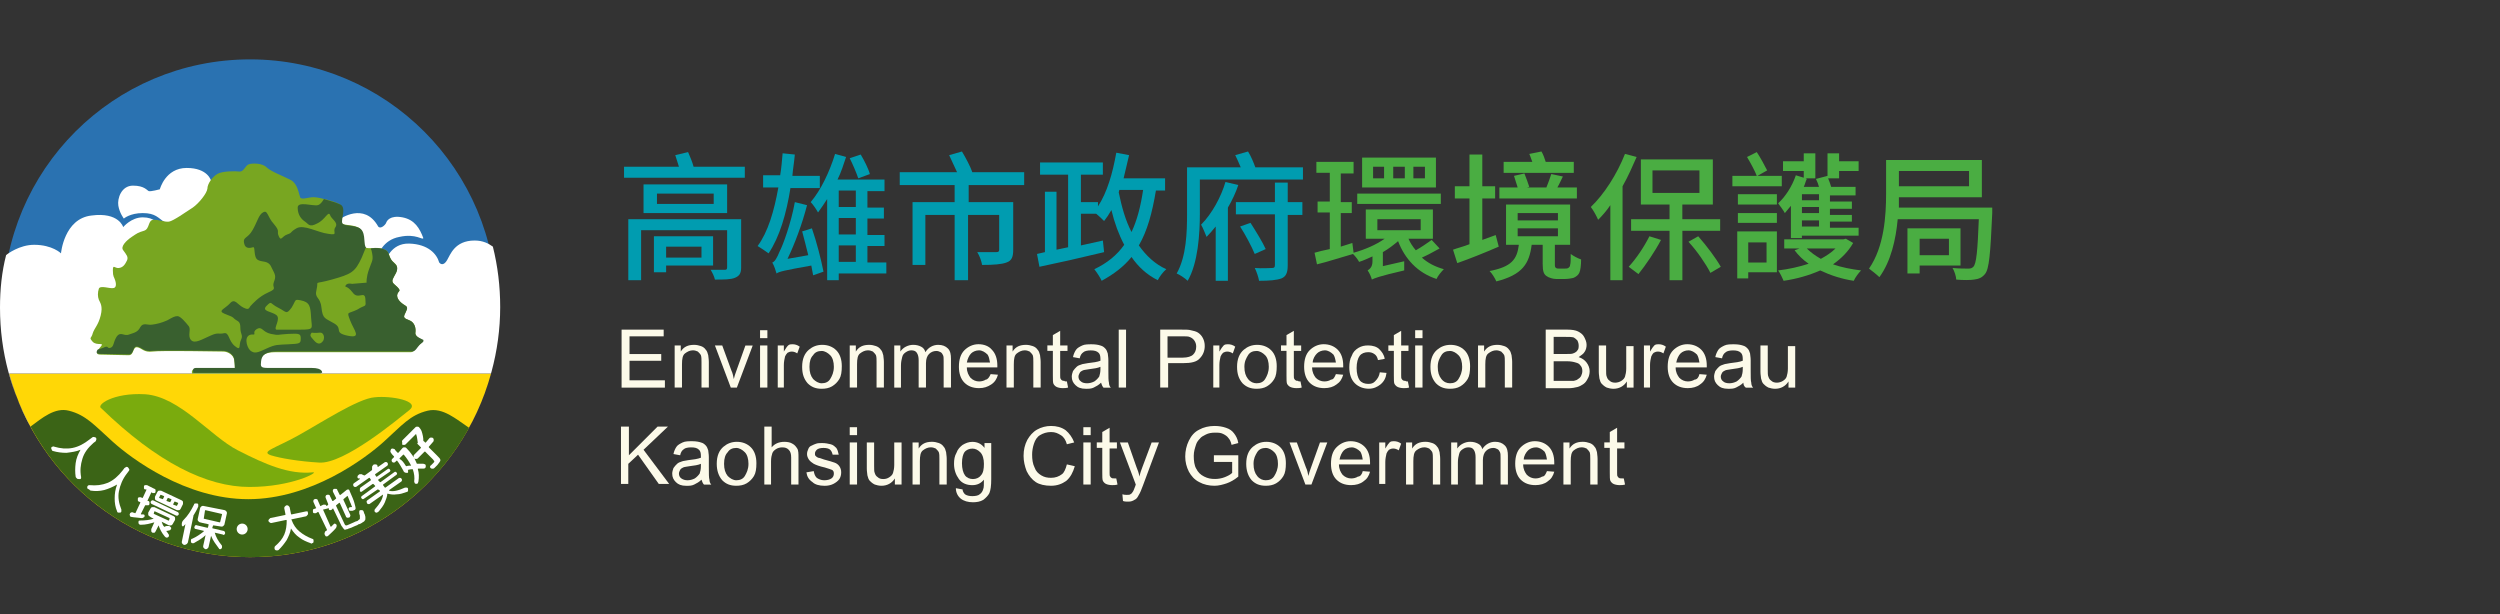 <?xml version="1.0" encoding="utf-8"?>
<!-- Generator: Adobe Illustrator 16.0.0, SVG Export Plug-In . SVG Version: 6.00 Build 0)  -->
<!DOCTYPE svg PUBLIC "-//W3C//DTD SVG 1.1//EN" "http://www.w3.org/Graphics/SVG/1.1/DTD/svg11.dtd">
<svg version="1.1" id="圖層_1" xmlns="http://www.w3.org/2000/svg" xmlns:xlink="http://www.w3.org/1999/xlink" x="0px" y="0px"
	 width="285px" height="70px" viewBox="0 0 285 70" enable-background="new 0 0 285 70" xml:space="preserve">
<rect x="0" y="0" width="285" height="70" fill="#333333" stroke="none"/>
<g>
	<path id="XMLID_33_" fill="#FFD706" d="M1.043,42.581c3.269,12.101,14.325,20.933,27.469,20.933
		c13.143,0,24.129-8.832,27.467-20.933H1.043z"/>
	<path id="XMLID_32_" fill="#2A72B1" d="M28.512,6.769c-15.577,0-28.165,12.586-28.165,28.164c0,2.572,0.348,5.076,0.975,7.439
		h54.31c0.625-2.363,0.974-4.867,0.974-7.439C56.605,19.355,44.019,6.769,28.512,6.769z"/>
	<path id="XMLID_31_" fill="#FFFFFF" d="M1.043,42.581h54.936c-0.626,2.226-1.53,4.382-2.643,6.397
		c2.295-4.104,3.686-8.9,3.686-13.979c0-2.364-0.279-4.659-0.835-6.884c-0.486-0.347-1.112-0.695-2.085-0.695
		c-2.295,0-2.782,1.669-3.13,2.226c-0.277,0.487-0.625,0.625-0.904,0.278c-0.277-0.974-1.251-2.086-3.407-2.155
		c-2.156-0.07-2.712,2.016-2.712,2.016l-0.835-0.695c0,0,0.487-1.739,2.435-2.086c1.877-0.417,2.643,0.417,2.711,0.139
		c-0.417-1.112-0.974-2.085-2.363-2.363c-1.461-0.278-1.809,0.417-1.878,0.625c-0.07,0.208-0.625,0.766-0.905,0.417
		c-1.599-2.851-4.38-0.834-4.38-0.834S31.71,25.683,25.939,26.1c-0.765-2.434-1.877-5.494-1.877-5.494s-0.347-1.46-2.781-1.46
		c-2.435,0-3.06,2.433-3.06,2.433s-1.043,0.279-1.252,0.209c-0.208-0.069-0.486-0.626-1.808-0.626c-1.322,0-1.809,1.461-1.669,2.295
		c0.14,0.834,0.626,1.46,0.626,1.46s0.695-0.626,2.156-0.626c1.46,0,1.738,0.557,2.503,1.043c0.209,0.139,0.348,0.487,0.417,0.973
		c-0.487,0-0.695-0.069-0.765-0.138c-0.348-0.696-0.835-1.391-2.156-1.391s-2.226,1.112-2.226,1.112s-0.487-1.738-3.616-1.321
		c-3.129,0.348-3.478,4.312-3.478,4.312s-0.973-0.974-3.059-0.974c-1.669,0-3.06,1.043-3.199,1.182C0.209,30.968,0,32.984,0,35.07
		c0,5.077,1.321,9.805,3.686,13.907C2.504,47.032,1.669,44.876,1.043,42.581z"/>
	<path id="XMLID_30_" fill="#7AAB0D" d="M16.551,44.945c3.963,0.277,7.44,4.799,10.569,6.396c3.13,1.601,5.841,2.782,8.554,2.505
		c0.764-0.07-2.364,1.668-7.232,1.668c-4.868,0-10.5-2.779-16.897-8.971C10.917,46.197,12.865,44.736,16.551,44.945z"/>
	<path id="XMLID_29_" fill="#7AAB0D" d="M36.37,52.734c2.851,0.207,8.97-4.938,10.291-5.98c1.321-1.044-2.085-1.669-3.963-1.462
		c-1.877,0.142-6.12,2.922-8.762,4.383c-2.643,1.46-4.241,1.808-3.06,2.226C31.988,52.247,34.075,52.596,36.37,52.734z"/>
	<path id="XMLID_28_" fill="#3B6416" d="M48.747,46.822c-2.017,0.488-2.92,1.67-5.007,3.546c-2.085,1.879-8.275,6.538-15.438,6.538
		c-7.162,0-13.351-4.659-15.438-6.538c-2.086-1.876-3.06-3.058-5.006-3.546c-1.6-0.416-3.06,0.834-4.381,1.809
		c4.799,8.902,14.255,14.883,25.035,14.883c10.709,0,20.096-5.91,24.964-14.742C52.015,47.797,50.485,46.406,48.747,46.822z"/>
	<path id="XMLID_27_" fill="#78A621" d="M21.905,42.581h14.672c0,0,0.139-0.558-1.182-0.558c-1.32,0-4.033,0-4.937,0
		s-0.904-0.141-0.834-0.767c0.07-0.625,0.417-1.108,1.807-1.108c1.392,0,15.16,0,15.438,0c0.279,0,0.557-0.488,0.835-0.769
		c0.278-0.278,0.487-0.276,0.417-0.558c-0.07-0.207-0.835-0.416-0.765-0.903c0.069-0.483-0.07-0.976-0.417-1.251
		c-0.348-0.275-1.042-0.275-0.835-0.766c0.21-0.486,0.487-0.834,0.139-1.042c-0.347-0.209-0.973-0.626-0.973-1.183
		c0.069-0.556,0.487-0.417,0.139-0.834c-0.348-0.417-0.834-0.556-0.626-1.043c0.208-0.486,0.556-0.833,0.487-1.321
		c-0.069-0.487-0.487-0.487-0.766-1.043c-0.277-0.556-0.139-0.904-1.042-1.112c-0.904-0.209-1.669,0.208-1.947-0.279
		c-0.209-0.487,0.07-1.808-0.765-2.156c-0.834-0.347-1.739-0.139-1.878-0.556c-0.139-0.417,0.487-1.739-0.209-2.086
		c-0.696-0.348-2.294-0.765-2.92-0.765c-0.625,0-1.39,0.348-1.53,0c-0.139-0.347-0.278-1.53-1.043-1.946
		c-0.765-0.418-2.294-0.975-2.782-1.46c-0.487-0.487-1.599-0.487-2.017-0.348c-0.417,0.139-0.555,0.833-1.042,0.833
		c-0.487-0.069-2.017-0.069-2.573,0.279c-0.557,0.348-1.113,1.112-1.113,1.669c-0.07,0.556-0.973,1.668-1.668,2.156
		c-0.765,0.487-2.225,1.53-2.712,1.6c-0.487,0.069-1.042-0.208-1.738-0.208c-0.696,0-0.417,1.042-1.113,1.251
		c-0.696,0.209-0.765,0.278-1.39,0.695c-0.626,0.417-1.321,1.113-0.974,1.53c0.348,0.487,0.626,0.766,0.417,1.183
		c-0.208,0.418-0.417,0.765-0.904,0.835c-0.486,0.069-0.695-0.487-0.695,0.278s0.14,0.695,0.279,1.182
		c0.139,0.486,0.07,0.834-0.279,0.834c-0.348,0.07-1.46-0.348-1.6,0.07c-0.139,0.417-0.139,0.903,0,1.251
		c0.14,0.348,0.487,0.696,0.209,1.811c-0.278,1.111-0.695,1.391-0.904,2.017c-0.139,0.627-0.486,0.418,0,0.974
		c0.487,0.488,1.392,0,0.904,0.557c-0.487,0.56-0.626,0.904,0,0.904c0.625,0,2.503,0.068,3.199,0.068
		c0.625,0,0.417-0.975,0.973-0.904c0.487,0.07,0.765,0.627,1.738,0.488c0.973-0.141,7.511,0,8.067,0
		c0.556,0,1.182,0.416,1.251,0.975c0.071,0.486,0.071,0.973,0.071,0.973s-3.409,0-4.451,0
		C21.696,42.096,21.905,42.581,21.905,42.581z"/>
	<path id="XMLID_26_" fill="#39602F" d="M47.356,37.922c0.069-0.486-0.07-0.975-0.417-1.251c-0.348-0.278-1.042-0.278-0.835-0.765
		c0.21-0.487,0.487-0.835,0.139-1.043c-0.347-0.209-0.973-0.626-0.973-1.183c0.069-0.556,0.487-0.417,0.139-0.834
		c-0.348-0.417-0.834-0.556-0.626-1.043c0.208-0.486,0.556-0.833,0.487-1.321c-0.069-0.417-0.487-0.487-0.766-1.043
		c-0.277-0.556-0.139-0.904-1.042-1.112c-0.417-0.07-0.834-0.07-1.182,0c0,0.069,0,0.139,0.07,0.208
		c0.278,1.183,0.069,1.113-0.278,2.156c-0.348,0.974-0.279,1.53-0.279,1.53l-1.668,0.139c0,0-0.487-0.139-0.695,0.139
		c-0.208,0.348,0.068-0.069,0.764,0.834c0.626,0.904,1.392-0.278,1.461,0.765c0.068,1.042,0.068,0.556-0.904,1.183
		c-1.113,0.556-1.253,0.139-0.834,1.251c0.417,1.112,1.389,2.087-0.279,1.737c-1.669-0.35-0.486-0.767-1.529-1.393
		c-1.044-0.625-1.321-0.484-1.462-1.808c-0.139-1.321-0.834-0.974-0.555-2.087c0.278-1.112-0.487-0.486,1.737-1.112
		c2.226-0.625,2.644-0.834,3.408-2.503c0.208-0.486,0.348-0.834,0.486-1.182l-0.068-0.07c-0.209-0.487,0.068-1.808-0.766-2.156
		s-1.738-0.139-1.877-0.556c-0.139-0.417,0.486-1.738-0.208-2.086c-0.418-0.207-1.182-0.417-1.878-0.625
		c-0.209,0.348-0.417,0.626-0.695,0.695c-0.556,0.14-2.295-0.487-2.295,0.278c0,0.834,0.418,1.321,0.834,1.6
		c0.417,0.278,0.487,0.695,1.391,0.208c0.904-0.417,1.252-1.46,1.461-0.974c0.138,0.487,0.973,0.834,0.625,1.39
		c-0.417,0.557,0.417,0.974-0.834,0.766c-1.182-0.14-2.782-1.113-3.616-0.626c-0.834,0.487-0.417,0.487-1.042,0.695
		c-0.626,0.209-0.696,0.834-0.974,0.209c-0.279-0.626,0.208-0.486-0.556-1.391c-0.766-0.835-0.696-1.669-1.253-1.321
		c-0.486,0.278-0.625,1.043-1.181,2.016c-0.557,0.973-1.112,0.765-0.973,1.46c0.139,0.765,0.765,0.556,1.042,0.487
		c0.278-0.07,0,1.182,0.557,1.46c0.486,0.278,1.182,0,1.53,0.834c0.417,0.834,0.555,0.973,0.278,1.669
		c-0.278,0.695,0.486,0.695-0.626,1.182c-1.113,0.486-1.808,1.321-2.016,1.53c-0.21,0.208-0.14,0.556-0.835,0.208
		c-0.696-0.348-0.973-1.113-1.53-0.487c-0.557,0.626-1.46,0.835-0.626,1.186c0.834,0.346,0.834,0.274,1.183,0.625
		c0.347,0.276,0.625,0.207,0.625,0.973c0,0.767,0.348,0.834,0.069,1.392c-0.278,0.56,0.069,1.322-0.695,0.697
		c-0.766-0.627-0.626-1.603-1.252-1.464c-0.626,0.142-0.626-0.139-1.531,0.277c-0.973,0.418-1.808,0.978-2.225,0.486
		c-0.417-0.486,0.07-1.251-0.277-1.6c-0.278-0.348-0.905-1.112-1.251-1.112c-0.349,0-0.557,0.142-1.183,0.485
		c-0.625,0.279-1.182,0.418-1.739,0.488c-0.555,0.068-0.973-0.279-1.32,0.275c-0.279,0.559-0.626,0.626-1.251,0.835
		c-0.626,0.276-0.975-0.417-1.461,0.276c-0.417,0.695-0.278,1.111-0.696,1.252c-0.417,0.141-0.138-0.348-0.834,0
		c-0.208,0.07-0.417,0.141-0.626,0.209c-0.209,0.349-0.139,0.486,0.348,0.486c0.625,0,2.503,0.067,3.199,0.067
		c0.625,0,0.417-0.972,0.973-0.903c0.487,0.068,0.765,0.629,1.738,0.487c0.973-0.069,7.511,0,8.067,0
		c0.556,0,1.182,0.416,1.251,0.976c0.071,0.484,0.071,0.973,0.071,0.973s-3.409,0-4.451,0c-0.487,0-0.278,0.559-0.278,0.559h14.672
		c0,0,0.14-0.559-1.182-0.559c-1.321,0-4.034,0-4.937,0c-0.903,0-0.903-0.139-0.834-0.766c0.069-0.625,0.417-1.111,1.808-1.111
		c1.39,0,15.159,0,15.438,0c0.348,0,0.556-0.487,0.834-0.766c0.279-0.279,0.487-0.279,0.417-0.559
		C48.052,38.618,47.286,38.409,47.356,37.922z"/>
	<path id="XMLID_25_" fill="#78A621" d="M34.283,34.237c1.042,0.209,1.112,0.696,1.182,1.947c0.069,1.252,0.417,1.395-1.182,1.395
		c-1.6,0-2.087,0-2.783,0c-0.347-0.143,0.557-1.253,0-1.669c-0.555-0.417-1.737-0.417-1.112-1.043
		c0.626-0.626,0.348-0.279,1.321,0.208c0.974,0.486,0.904,0.835,1.53,0C33.796,34.167,33.518,34.098,34.283,34.237z"/>
	<path id="XMLID_24_" fill="#78A621" d="M28.72,38.131c-0.973,0.069-0.625,1.391-0.208,1.807c0.486,0.418,0.834,0.279,1.876-0.207
		c1.043-0.483,1.252-0.416,2.504-0.483c1.251-0.067,1.391-0.067,1.391-0.626s-0.07-0.627-1.391-0.559
		c-1.321,0.068-1.044,0.207-2.017,0c-0.974-0.209-0.974-0.902-1.6-0.558C28.65,37.922,29.346,38.2,28.72,38.131z"/>
	<path id="XMLID_23_" fill="#78A621" d="M35.534,37.922c-0.278,0.348-0.139,0.418,0.278,0.904s0.765,0.418,1.044,0
		c0.208-0.417,0-0.975-0.418-0.904C35.952,37.991,35.534,37.922,35.534,37.922z"/>
	<g>
		<path fill="#FFFFFF" d="M5.841,51.064c0-0.066,0.07-0.141,0.139-0.141c0.07,0,0.139-0.068,0.208,0
			c0.695,0.208,1.391,0.278,2.087,0.141c0.695-0.141,1.321-0.485,1.947-0.977l0.277-0.208c0.07-0.067,0.14-0.067,0.21-0.067
			c0.069,0,0.138,0.067,0.208,0.067c0.07,0.069,0.07,0.144,0.07,0.208c0,0.068-0.07,0.143-0.07,0.21l-0.277,0.208
			c-0.626,0.559-1.043,1.111-1.252,1.811c-0.208,0.695-0.278,1.322-0.139,2.086c0,0.07,0,0.141-0.069,0.209c-0.07,0-0.14,0-0.209,0
			c-0.07,0-0.139,0-0.208-0.068c-0.07-0.068-0.14-0.141-0.14-0.21c-0.069-0.485-0.069-0.974,0-1.528
			c0.07-0.558,0.278-1.043,0.557-1.531l0,0c-0.487,0.209-1.043,0.277-1.6,0.35c-0.557,0-1.043-0.068-1.53-0.207
			c-0.07,0-0.139-0.068-0.139-0.143C5.841,51.205,5.841,51.135,5.841,51.064z"/>
		<path fill="#FFFFFF" d="M9.944,55.584c0-0.068,0-0.139,0.07-0.207c0.069-0.07,0.139-0.07,0.208-0.07
			c0.765,0.07,1.391,0,2.086-0.275c0.626-0.278,1.182-0.766,1.669-1.393l0.208-0.279c0.07-0.066,0.14-0.066,0.209-0.137
			c0.069,0,0.139,0,0.208,0.067c0.07,0.069,0.07,0.14,0.14,0.209c0,0.069,0,0.14-0.07,0.208l-0.209,0.279
			c-0.487,0.625-0.765,1.318-0.904,2.017c-0.139,0.694,0,1.39,0.278,2.086c0,0.067,0,0.138,0,0.208s-0.07,0.141-0.139,0.141
			c-0.07,0-0.14,0-0.209,0c-0.069,0-0.139-0.067-0.139-0.141c-0.208-0.486-0.277-0.975-0.277-1.46c0-0.558,0.07-1.042,0.277-1.601
			l0,0c-0.486,0.277-0.973,0.488-1.459,0.627c-0.557,0.14-1.044,0.14-1.531,0.07c-0.069,0-0.139-0.07-0.208-0.142
			C9.944,55.725,9.944,55.654,9.944,55.584z"/>
		<path fill="#FFFFFF" d="M16.551,55.795c-0.07,0-0.14-0.07-0.14-0.141c0-0.071,0-0.141,0-0.209s0.07-0.141,0.14-0.141
			c0.069,0,0.139,0,0.209,0l0.833,0.42c0.07,0,0.139,0.067,0.139,0.139c0,0.07,0,0.14,0,0.209c0,0.066-0.069,0.139-0.139,0.139
			c-0.069,0-0.139,0-0.208,0l-0.07-0.07h-0.069l-0.418,0.904v0.068h0.069c0.07,0,0.139,0.072,0.139,0.141s0,0.139,0,0.209
			s-0.069,0.141-0.139,0.141c-0.069,0-0.138,0-0.208,0h-0.07H16.55l-0.487,0.975v0.066c0,0,0.07,0,0.139,0c0.07,0,0.14,0,0.14,0
			c0.069,0,0.139,0.07,0.139,0.07c0,0.069,0,0.069,0,0.139c0,0.07-0.07,0.144-0.139,0.144c-0.07,0.065-0.14,0.065-0.209,0.065
			c-0.417-0.065-0.835-0.065-1.182-0.14c-0.07,0-0.14-0.069-0.14-0.139c0-0.07-0.069-0.14,0-0.209c0-0.07,0.07-0.138,0.14-0.138
			c0.069-0.07,0.138-0.07,0.208,0c0.139,0,0.208,0.064,0.208,0.064h0.07l0.556-1.184v-0.067l-0.139-0.065
			c-0.07,0-0.14-0.072-0.14-0.144c0-0.065,0-0.14,0-0.208c0-0.066,0.07-0.143,0.14-0.143c0.069,0,0.139,0,0.208,0l0.139,0.07h0.07
			l0.417-0.904v-0.065L16.551,55.795L16.551,55.795z M15.925,59.341c0.626,0,1.182-0.069,1.599-0.21l0,0l0,0l-0.278-0.137
			l-0.209-0.141c-0.069-0.069-0.139-0.069-0.139-0.209c0-0.069,0-0.143,0-0.207l0.279-0.49c0.069-0.068,0.069-0.137,0.208-0.137
			c0.139,0,0.139,0,0.208,0l2.226,1.043c0.069,0.066,0.138,0.066,0.138,0.209c0,0.065,0,0.139,0,0.207l-0.277,0.484
			c-0.07,0.071-0.07,0.143-0.209,0.143c-0.069,0-0.139,0-0.209,0l-0.834-0.418l0,0l0,0c0.07,0.209,0.139,0.418,0.278,0.557
			c0,0,0.069,0.068,0.069,0c0.14-0.07,0.209-0.07,0.278-0.07c0.07,0,0.139,0,0.208,0c0.07,0,0.14,0.07,0.209,0.141
			c0.07,0.069,0.07,0.142,0,0.209c0,0.068-0.069,0.141-0.139,0.141c-0.07,0-0.208,0.068-0.348,0.068c0,0,0,0,0,0.069
			c0.069,0.068,0.139,0.14,0.208,0.277c0.069,0.067,0.069,0.139,0.069,0.208c0,0.07-0.069,0.14-0.069,0.14
			c-0.069,0.069-0.139,0.069-0.208,0.069s-0.14-0.069-0.209-0.139c-0.347-0.418-0.556-0.836-0.695-1.252l0,0l0,0l-0.348,0.693
			c-0.069,0.068-0.069,0.141-0.139,0.141c-0.069,0-0.139,0-0.208,0c-0.07-0.069-0.139-0.069-0.139-0.209c0-0.069,0-0.142,0-0.209
			l0.347-0.767l0,0l0,0c-0.487,0.142-0.973,0.279-1.53,0.279c-0.069,0-0.139,0-0.208-0.071c-0.07-0.066-0.07-0.138-0.07-0.208
			c0-0.067,0-0.14,0.07-0.208C15.786,59.409,15.855,59.341,15.925,59.341z M17.315,57.463c-0.069,0-0.069-0.07-0.138-0.141
			c0-0.068,0-0.137,0-0.137s0.069-0.072,0.138-0.144c0.07,0,0.14,0,0.14,0l2.782,1.321c0.07,0,0.07,0.068,0.138,0.139
			c0,0.068,0,0.143,0,0.143c0,0.067-0.068,0.067-0.138,0.14c-0.071,0-0.14,0-0.14,0L17.315,57.463z M17.524,58.575l1.669,0.766
			h0.069l0.07-0.21v-0.068l-1.669-0.766h-0.07L17.524,58.575C17.455,58.575,17.455,58.575,17.524,58.575z M20.723,57.045
			c0.069,0.068,0.139,0.068,0.139,0.209c0,0.068,0,0.139,0,0.209l-0.278,0.557c-0.069,0.069-0.069,0.141-0.209,0.141
			c-0.068,0-0.138,0-0.208,0l-2.225-1.043l-0.139-0.069c-0.07-0.065-0.139-0.065-0.139-0.208c0-0.066,0-0.14,0-0.208l0.278-0.556
			c0.069-0.07,0.069-0.143,0.208-0.143c0.07,0,0.14,0,0.208,0L20.723,57.045z M18.567,56.906l0.139-0.277v-0.07l-0.348-0.141H18.29
			l-0.14,0.279v0.07L18.567,56.906C18.498,56.906,18.567,56.906,18.567,56.906z M19.402,57.254l0.139-0.277v-0.067l-0.348-0.142
			h-0.069l-0.139,0.277v0.068L19.402,57.254C19.332,57.322,19.332,57.322,19.402,57.254z M20.166,57.672l0.141-0.279v-0.066
			l-0.349-0.141h-0.069l-0.139,0.277v0.07L20.166,57.672L20.166,57.672z"/>
		<path fill="#FFFFFF" d="M21.21,62.053c-0.07,0.068-0.139,0.068-0.208,0.068c-0.07,0-0.14-0.068-0.209-0.139
			c-0.069-0.071-0.069-0.143-0.069-0.211l0.417-2.018l0,0l0,0c0,0-0.069,0.071-0.208,0.208c-0.07,0.07-0.139,0.07-0.139,0
			c-0.069,0-0.069-0.065-0.069-0.137v-0.071c0-0.208,0.069-0.348,0.208-0.484c0.487-0.485,0.834-1.043,1.182-1.736
			c0-0.07,0.069-0.141,0.139-0.141c0.069,0,0.139,0,0.208,0c0.069,0,0.139,0.067,0.139,0.141c0,0.07,0,0.139,0,0.207
			c-0.139,0.349-0.347,0.697-0.556,1.044v0.069L21.42,61.84C21.349,61.982,21.279,62.053,21.21,62.053z M25.243,62.121
			c0.069,0.068,0.069,0.141,0.069,0.21s0,0.138-0.069,0.208c-0.07,0.068-0.07,0.068-0.139,0.068s-0.139,0-0.139-0.068
			c-0.347-0.486-0.695-0.902-0.904-1.461l0,0l0,0l-0.277,1.253c0,0.069-0.07,0.138-0.14,0.208c-0.07,0.068-0.139,0.068-0.208,0.068
			c-0.07,0-0.139-0.068-0.208-0.142c-0.07-0.065-0.07-0.138-0.07-0.208l0.278-1.252l0,0l0,0c-0.347,0.35-0.834,0.627-1.321,0.903
			c-0.069,0-0.139,0.069-0.208,0c-0.07,0-0.14-0.069-0.14-0.142c0-0.065,0-0.138,0-0.207c0-0.067,0.07-0.14,0.14-0.14
			c0.486-0.209,0.973-0.558,1.321-0.834c0,0,0,0,0-0.069l-0.904-0.209c-0.069,0-0.139-0.067-0.139-0.067s-0.069-0.142,0-0.209
			c0-0.07,0.07-0.14,0.07-0.14s0.139-0.067,0.208,0l1.182,0.276c0,0,0.07,0,0.07-0.069l0.07-0.274c0,0,0-0.071-0.07-0.071
			l-0.626-0.138l-0.279-0.07c-0.069,0-0.139-0.067-0.208-0.14c-0.069-0.068-0.069-0.141-0.069-0.209l0.278-1.254
			c0-0.067,0.07-0.139,0.14-0.207c0.07-0.067,0.139-0.067,0.208-0.067l2.434,0.483c0.07,0,0.139,0.068,0.209,0.142
			c0.069,0.069,0.069,0.144,0.069,0.208l-0.278,1.252c0,0.071-0.069,0.143-0.139,0.208c-0.07,0.069-0.14,0.069-0.209,0.069
			l-0.904-0.139c0,0-0.069,0-0.069,0.066l-0.07,0.21c0,0,0,0.069,0.07,0.069l1.182,0.277c0.07,0,0.139,0.068,0.139,0.068
			c0.07,0.066,0.07,0.141,0.07,0.209c0,0.066-0.07,0.139-0.07,0.139c-0.069,0.068-0.139,0.068-0.208,0l-0.904-0.207c0,0-0.07,0,0,0
			C24.617,61.218,24.895,61.705,25.243,62.121z M23.227,59.131l1.808,0.418c0,0,0.069,0,0.069-0.068l0.208-0.836
			c0,0,0-0.066-0.069-0.066l-1.808-0.418c0,0-0.07,0-0.07,0.066L23.227,59.131C23.157,59.131,23.157,59.131,23.227,59.131z"/>
		<path fill="#FFFFFF" d="M35.118,58.505c0,0.07,0,0.14-0.07,0.21c-0.07,0.069-0.07,0.069-0.139,0.139l-1.669,0.351
			c0,0-0.07,0,0,0.067c0.208,0.56,0.487,0.976,0.904,1.321c0.417,0.347,0.904,0.625,1.46,0.835c0.07,0,0.139,0.068,0.139,0.139
			c0,0.072,0,0.142,0,0.207c0,0.069-0.069,0.142-0.139,0.142c-0.07,0.069-0.139,0.069-0.209,0c-0.417-0.142-0.903-0.349-1.251-0.625
			c-0.417-0.276-0.696-0.626-0.974-1.043l0,0l0,0c-0.07,0.485-0.277,0.903-0.486,1.319c-0.278,0.418-0.556,0.768-0.904,1.113
			c-0.07,0.066-0.139,0.066-0.208,0.066c-0.071,0-0.14,0-0.209-0.066c-0.07-0.07-0.07-0.141-0.07-0.211c0-0.066,0-0.138,0.07-0.207
			c0.487-0.419,0.834-0.834,1.043-1.322c0.208-0.484,0.278-1.041,0.278-1.599c0,0,0-0.069-0.07-0.069l-1.668,0.351
			c-0.07,0-0.139,0-0.209-0.069c-0.07-0.068-0.07-0.068-0.139-0.141c0-0.068,0-0.141,0.069-0.208c0.07-0.07,0.07-0.07,0.14-0.142
			l1.669-0.348c0,0,0.07,0,0.07-0.07l-0.14-0.693c0-0.069,0-0.141,0.07-0.208c0.07-0.068,0.139-0.14,0.208-0.14s0.139,0,0.209,0.068
			c0.069,0.068,0.138,0.139,0.138,0.207l0.139,0.696c0,0,0,0.069,0.07,0.069l1.669-0.351c0.069,0,0.139,0,0.209,0.069
			C35.048,58.367,35.118,58.438,35.118,58.505z"/>
		<path fill="#FFFFFF" d="M36.021,58.505c-0.07,0-0.139,0-0.209,0c-0.069,0-0.139-0.067-0.139-0.138c0-0.071,0-0.141,0-0.21
			c0-0.068,0.069-0.138,0.139-0.138l0.209-0.072c0,0,0.07-0.068,0-0.068l-0.278-0.625c0-0.068-0.069-0.141,0-0.209
			c0-0.068,0.069-0.139,0.139-0.139c0.069,0,0.139-0.069,0.209,0c0.069,0,0.139,0.07,0.139,0.139l0.278,0.627
			c0,0,0.069,0.068,0.069,0l0.279-0.139c0.069,0,0.138,0,0.208,0s0.14,0.07,0.14,0.139c0,0,0,0,0.069,0l0.139-0.139v-0.07
			l-0.278-0.695c0-0.067-0.07-0.139,0-0.209c0-0.067,0.07-0.141,0.139-0.141s0.139-0.066,0.209,0c0.069,0,0.139,0.07,0.139,0.141
			l0.277,0.559c0,0,0,0,0.069,0l0.348-0.277v-0.07l-0.348-0.692c0-0.07-0.069-0.142,0-0.21c0-0.068,0.071-0.141,0.141-0.141
			c0.069,0,0.138,0,0.208,0c0.069,0,0.139,0.069,0.139,0.141l0.278,0.555c0,0,0,0,0.07,0l0.694-0.555
			c0.07-0.068,0.14-0.068,0.209-0.068c0.07,0,0.14,0.068,0.14,0.141c0.277,0.625,0.486,1.109,0.556,1.391
			c0.07,0.279,0.139,0.486,0.139,0.625c0,0.07-0.069,0.209-0.208,0.209c0,0-0.07,0.068-0.209,0.068c-0.069,0-0.139,0-0.208,0
			c-0.07,0-0.14-0.068-0.14-0.14c-0.07-0.067-0.07-0.141,0-0.141c0-0.069,0.07-0.14,0.14-0.14h0.068h0.07c0,0,0.069,0,0.069-0.068
			c0,0,0-0.068-0.069-0.139c0-0.068-0.07-0.211-0.138-0.351c-0.07-0.14-0.14-0.417-0.279-0.694c0,0,0-0.068-0.07,0l-0.417,0.349
			v0.069l0.766,1.668c0,0.068,0.068,0.141,0,0.209c0,0.067-0.07,0.142-0.14,0.142c-0.07,0-0.14,0.067-0.209,0
			c-0.07,0-0.138-0.071-0.138-0.142l-0.696-1.529c0,0,0,0-0.07,0l-0.348,0.279v0.066l0.974,2.085
			c0.069,0.142,0.139,0.142,0.208,0.142c0.07,0,0.349-0.142,0.835-0.35c0.139-0.068,0.278-0.14,0.348-0.14
			c0.07,0,0.139-0.068,0.208-0.14c0.069-0.068,0.139-0.068,0.139-0.142c0,0,0-0.067,0-0.137c0-0.071,0-0.142,0-0.21
			c0-0.069-0.07-0.141-0.07-0.279c0-0.066,0-0.139,0-0.208s0.07-0.14,0.139-0.14c0.07,0,0.139,0,0.208,0
			c0.07,0.068,0.14,0.068,0.14,0.14c0.07,0.142,0.07,0.278,0.14,0.349c0,0.069,0.07,0.209,0.07,0.277c0,0.071,0,0.141,0,0.208
			c0,0.069,0,0.142-0.07,0.21s-0.07,0.141-0.14,0.141c-0.07,0.067-0.14,0.067-0.208,0.141c-0.139,0.066-0.208,0.138-0.348,0.138
			c-0.069,0.071-0.208,0.142-0.417,0.208c-0.209,0.07-0.417,0.21-0.487,0.21c-0.138,0.069-0.278,0.069-0.348,0.14
			c-0.14,0-0.208,0.068-0.278,0.068c-0.069,0-0.139,0-0.139-0.068c-0.07-0.067-0.07-0.067-0.14-0.14c0-0.069-0.069-0.14-0.139-0.21
			l-0.974-2.018l0,0l0,0l-0.139,0.143c-0.07,0.068-0.138,0.068-0.208,0.068c-0.07,0-0.139-0.068-0.139-0.139v-0.07
			c0,0,0-0.069-0.07,0l-0.556,0.141c0,0-0.069,0,0,0.068l0.834,1.878c0,0,0,0,0.068,0c0.14-0.138,0.209-0.207,0.28-0.278
			c0.07-0.068,0.07-0.068,0.139-0.068c0.069,0,0.069,0.068,0.139,0.068c0.069,0.071,0.069,0.141,0.069,0.208
			c0,0.07-0.069,0.14-0.069,0.21c-0.277,0.348-0.625,0.627-0.904,0.903c-0.07,0.071-0.139,0.071-0.208,0.071
			c-0.07,0-0.14-0.071-0.14-0.144c-0.069-0.067-0.069-0.139-0.069-0.207c0-0.067,0.069-0.141,0.069-0.209
			c0.07-0.067,0.14-0.067,0.209-0.141v-0.069l-0.973-2.016c0,0,0,0-0.07,0L36.021,58.505z"/>
		<path fill="#FFFFFF" d="M41.515,56.837c-0.07,0.069-0.14,0.069-0.14,0.069c-0.07,0-0.139-0.069-0.139-0.069
			c-0.069-0.069-0.069-0.14-0.069-0.14c0-0.068,0.069-0.139,0.069-0.139l1.53-1.113v-0.068l-0.209-0.21h-0.07l-1.183,0.836
			c-0.069,0.069-0.138,0.069-0.138,0.069c-0.07,0-0.139-0.069-0.139-0.069c0-0.208,0-0.208,0-0.278c0-0.066,0.069-0.141,0.069-0.141
			l1.182-0.834v-0.068l-0.139-0.207H42.07l-1.391,0.973c-0.07,0.068-0.139,0.068-0.208,0.068c-0.07,0-0.139-0.068-0.139-0.068
			c-0.07-0.067-0.07-0.141-0.07-0.209s0.07-0.139,0.07-0.139l0.695-0.488c0,0,0,0,0-0.065c0,0,0,0-0.07,0c-0.069,0-0.069,0-0.069,0
			c-0.069,0-0.139-0.067-0.139-0.142c0-0.069,0-0.139,0.069-0.209c0.069-0.067,0.139-0.139,0.208-0.139c0.069,0,0.139,0,0.208,0
			c0,0,0.069,0.068,0.278,0.139h0.07l0.765-0.557l0.069-0.068c0,0,0-0.068,0-0.141c0-0.07,0-0.14,0-0.14c0-0.067,0-0.14,0.069-0.209
			c0.07-0.067,0.07-0.14,0.209-0.14c0.07,0,0.139,0,0.208,0c0.069,0.07,0.069,0.07,0.139,0.14c0,0.069,0,0.069,0,0.142
			c0,0,0,0,0.069,0l0.696-0.486c0.07-0.068,0.139-0.068,0.209-0.068c0.069,0,0.139,0.068,0.139,0.068
			c0.069,0.068,0.069,0.14,0.069,0.207c0,0.07-0.069,0.141-0.069,0.141l-1.391,0.977v0.067l0.139,0.208h0.069l1.183-0.834
			c0.069-0.068,0.138-0.068,0.138-0.068c0.07,0,0.139,0.068,0.139,0.068C44.5,53.57,44.5,53.643,44.5,53.643
			c0,0.066-0.069,0.137-0.069,0.137l-1.321,0.904v0.068l0.209,0.209h0.07l1.529-1.111c0.07-0.07,0.139-0.07,0.139-0.07
			c0.07,0,0.14,0.07,0.14,0.07c0.069,0.068,0.069,0.143,0.069,0.143c0,0.066-0.069,0.138-0.069,0.138l-1.53,1.112v0.066l0.209,0.277
			h0.069l1.46-1.041c0.07-0.068,0.139-0.068,0.209-0.068c0.069,0,0.139,0.068,0.139,0.068c0.07,0.066,0.07,0.139,0.07,0.207
			s-0.07,0.141-0.07,0.141l-1.391,0.976c0,0,0,0,0,0.069c0.417,0.141,1.043,0,1.808-0.352c0.07,0,0.141,0,0.21,0
			c0.069,0,0.138,0.07,0.138,0.143c0,0.068,0,0.14,0,0.209c0,0.067-0.069,0.141-0.138,0.141c-0.417,0.138-0.765,0.277-1.183,0.277
			c-0.349,0.064-0.696,0-0.974-0.07h-0.069c0,0.277-0.139,0.626-0.278,0.974c-0.14,0.351-0.417,0.694-0.696,1.044
			c-0.07,0.069-0.139,0.069-0.209,0.141c-0.069,0-0.138,0-0.208-0.068c-0.07-0.07-0.07-0.07-0.07-0.143c0-0.067,0-0.139,0.07-0.207
			c0.556-0.627,0.834-1.111,0.903-1.603c0,0,0-0.065-0.069,0l-1.391,0.976c-0.069,0.069-0.139,0.069-0.208,0.069
			s-0.139-0.069-0.139-0.069s-0.07-0.14-0.07-0.207c0-0.069,0.07-0.142,0.07-0.142l1.461-1.042v-0.068l-0.209-0.14h-0.067
			L41.515,56.837z"/>
		<path fill="#FFFFFF" d="M45.061,52.665c-0.069,0.069-0.139,0.069-0.139,0.069c-0.07,0-0.139,0-0.208-0.069
			c-0.07-0.069-0.07-0.142-0.07-0.142c0-0.067,0-0.14,0.07-0.207l0.208-0.207v-0.07c-0.139-0.141-0.277-0.277-0.347-0.419
			c-0.071-0.069-0.071-0.138-0.071-0.207s0.071-0.14,0.071-0.208c0.069-0.07,0.139-0.07,0.208-0.07c0.069,0,0.139,0.07,0.208,0.07
			c0.069,0.139,0.209,0.277,0.348,0.415h0.07l0.487-0.556c0.069-0.066,0.138-0.066,0.208-0.066c0.069,0,0.139,0,0.21,0.066
			c0.555,0.556,0.972,1.183,1.181,1.738c0,0,0,0.067,0.07,0.067c0.278,0,0.487,0,0.695,0c0.07,0,0.139,0.067,0.208,0.067
			c0.07,0.069,0.07,0.141,0.07,0.207c0,0.072,0,0.143-0.07,0.209c-0.069,0.069-0.139,0.069-0.208,0.069c-0.208,0-0.347,0-0.556,0
			c-0.07,0-0.07,0-0.07,0.07c0.139,0.417,0.139,0.903,0.07,1.392c0,0.068-0.07,0.139-0.07,0.209
			c-0.069,0.067-0.139,0.067-0.208,0.067c-0.069,0-0.14-0.067-0.14-0.067s-0.069-0.141-0.069-0.209c0.069-0.416,0-0.902-0.139-1.32
			c0-0.068,0-0.068-0.069-0.068c-0.14,0-0.278,0-0.487,0.068c0,0-0.069,0,0,0.068l0,0l0,0c0,0.068,0,0.139,0,0.209
			c0,0.068-0.069,0.068-0.138,0.068c-0.21,0-0.349-0.068-0.417-0.277c-0.209-0.349-0.417-0.766-0.696-1.113h-0.069L45.061,52.665z
			 M46.243,53.081l0.071,0.069c0.208-0.069,0.417-0.069,0.555-0.069l0,0l0,0c-0.208-0.416-0.486-0.834-0.835-1.25h-0.068
			l-0.417,0.416v0.069C45.827,52.456,46.034,52.734,46.243,53.081z M48.956,49.952c0.07-0.069,0.139-0.069,0.209-0.069
			c0.069,0,0.139,0,0.208,0.069c0.07,0.071,0.07,0.139,0.07,0.208c0,0.07,0,0.141-0.07,0.208l-0.487,0.56v0.07l0.905,0.9
			c0.277,0.274,0.417,0.418,0.417,0.558s-0.139,0.278-0.347,0.558c-0.07,0.067-0.21,0.209-0.348,0.346
			c-0.069,0.07-0.139,0.07-0.209,0.07c-0.069,0-0.139,0-0.208-0.07c-0.069-0.066-0.069-0.066-0.069-0.137
			c0-0.072,0-0.142,0.069-0.142c0.07-0.067,0.208-0.208,0.278-0.276s0.139-0.14,0.139-0.209c0-0.07-0.069-0.07-0.139-0.209
			l-0.905-0.904H48.4l-0.765,0.768c-0.069,0.066-0.139,0.066-0.208,0.066c-0.069,0-0.14,0-0.208-0.066
			c-0.069-0.07-0.069-0.141-0.069-0.208c0-0.069,0-0.142,0.069-0.208l0.765-0.77V51l-0.348-0.352l-0.069-0.067
			c0-0.069,0-0.069,0.069-0.069l0,0c-0.069-0.35-0.069-0.695-0.208-1.044l0,0l0,0l-1.183,1.183c-0.07,0.068-0.139,0.068-0.209,0.068
			c-0.068,0-0.138,0-0.208-0.068c0.07-0.207,0-0.207,0-0.277c0-0.066,0-0.139,0.07-0.208l1.46-1.459
			c0.069-0.069,0.139-0.069,0.208-0.069s0.139,0,0.208,0.069c0.14,0.14,0.209,0.276,0.279,0.417
			c0.139,0.417,0.208,0.766,0.208,1.111c0,0,0,0.068,0.07,0.068l0.139,0.141h0.07L48.956,49.952z"/>
	</g>
	<circle id="XMLID_3_" fill="#FFFFFF" cx="27.607" cy="60.313" r="0.625"/>
	<g id="XMLID_34_">
		<path id="XMLID_35_" fill="#009CB0" d="M84.908,19.008v1.251H71.14v-1.251h6.258c-0.139-0.417-0.278-0.905-0.417-1.322l1.46-0.348
			c0.208,0.487,0.486,1.112,0.626,1.669L84.908,19.008L84.908,19.008z M84.491,30.482c0,0.695-0.208,0.973-0.696,1.182
			c-0.486,0.208-1.251,0.208-2.294,0.208c-0.07-0.347-0.28-0.764-0.487-1.112c0.695,0,1.46,0,1.6,0c0.208,0,0.278-0.07,0.278-0.278
			V26.24h-9.805v5.702h-1.46v-6.954h12.865L84.491,30.482L84.491,30.482z M82.892,21.024v3.268h-9.528v-3.268H82.892z
			 M75.938,30.342v0.695h-1.391v-4.103h6.745v3.338h-5.354V30.342z M81.362,22.067h-6.468v1.183h6.467L81.362,22.067L81.362,22.067z
			 M75.938,28.117v1.251h4.032v-1.251H75.938z"/>
		<path id="XMLID_42_" fill="#009CB0" d="M90.123,21.372c-0.486,3.06-1.252,5.632-2.503,7.51c-0.278-0.209-0.904-0.626-1.251-0.835
			c1.182-1.599,1.877-3.963,2.364-6.675h-1.739v-1.391h1.947c0.139-0.834,0.208-1.668,0.278-2.503l1.391,0.138
			c-0.07,0.834-0.209,1.6-0.279,2.434h3.129v1.391h-3.337V21.372z M92.558,26.031c0.556,1.6,1.042,3.547,1.321,4.938l-1.182,0.417
			c-0.069-0.349-0.139-0.696-0.208-1.113c-3.129,0.557-3.686,0.696-3.964,0.904c-0.07-0.277-0.278-0.904-0.486-1.251
			c0.277-0.07,0.556-0.557,0.834-1.252c0.348-0.626,1.322-3.268,1.739-5.632l1.39,0.348c-0.556,2.156-1.39,4.381-2.224,6.119
			l2.364-0.417c-0.209-0.904-0.487-1.878-0.695-2.712L92.558,26.031z M100.971,31.177h-5.354v0.765h-1.321v-9.249
			c-0.347,0.556-0.695,1.043-1.042,1.53c-0.14-0.278-0.557-0.904-0.835-1.183c1.182-1.391,2.156-3.478,2.781-5.493l1.252,0.348
			c-0.278,0.834-0.557,1.737-0.974,2.572h5.354v1.321h-1.947v1.878h1.878v1.251h-1.878v1.877h1.947v1.251h-1.947v1.878h2.156v1.251
			h-0.07V31.177z M95.616,21.72v1.877h1.948V21.72H95.616z M97.564,24.85h-1.948v1.876h1.948V24.85z M95.616,29.855h1.948v-1.877
			h-1.948V29.855z M98.121,17.617c0.417,0.696,0.903,1.669,1.042,2.226l-1.321,0.487c-0.208-0.625-0.625-1.599-0.974-2.295
			L98.121,17.617z"/>
		<path id="XMLID_70_" fill="#009CB0" d="M110.429,21.094v1.947h5.077v5.424c0,0.765-0.14,1.252-0.766,1.46
			c-0.556,0.209-1.46,0.278-2.781,0.278c-0.07-0.417-0.278-1.043-0.556-1.46c0.972,0,1.877,0,2.155,0
			c0.278,0,0.347-0.07,0.347-0.278v-3.963h-3.546v7.44h-1.53v-7.44h-3.338v5.702h-1.46v-7.163h4.798v-1.947h-6.259v-1.46h6.537
			c-0.278-0.625-0.625-1.32-0.903-1.947l1.46-0.417c0.417,0.696,0.974,1.739,1.182,2.364h5.91v1.46H110.429z"/>
		<path id="XMLID_72_" fill="#009CB0" d="M131.775,21.72c-0.416,2.504-0.973,4.589-1.946,6.258c0.835,1.183,1.878,2.157,3.129,2.712
			c-0.347,0.279-0.765,0.835-0.974,1.252c-1.252-0.625-2.225-1.529-2.99-2.642c-0.904,1.113-2.016,1.947-3.407,2.712
			c-0.139-0.348-0.558-0.974-0.835-1.322c1.462-0.695,2.574-1.599,3.409-2.781c-0.626-1.183-1.113-2.503-1.46-3.963
			c-0.279,0.487-0.557,0.904-0.835,1.251c-0.208-0.208-0.556-0.556-0.903-0.834h-1.738v3.616l2.502-0.556l0.14,1.321
			c-2.572,0.625-5.354,1.252-7.371,1.669l-0.278-1.461l0.903-0.208V21.86h1.321v6.605l1.322-0.278v-8.275h-3.199v-1.391h7.162v1.391
			h-2.504v3.129h1.946v0.487c1.044-1.601,1.669-3.755,2.087-6.12l1.46,0.278c-0.209,0.904-0.417,1.808-0.626,2.643h4.729v1.391
			H131.775z M127.535,21.928c0.347,1.669,0.765,3.199,1.459,4.521c0.627-1.322,1.044-2.92,1.322-4.799h-2.711L127.535,21.928z"/>
		<path id="XMLID_75_" fill="#009CB0" d="M136.784,20.398v3.964c0,2.295-0.208,5.633-1.39,7.649
			c-0.278-0.278-0.905-0.695-1.252-0.835c1.112-1.947,1.182-4.728,1.182-6.814v-5.285h6.119c-0.207-0.487-0.416-0.974-0.625-1.391
			l1.459-0.417c0.35,0.557,0.629,1.252,0.834,1.809h5.426v1.39h-11.753V20.398z M141.166,21.094
			c-0.277,0.834-0.695,1.739-1.186,2.573v8.345h-1.39v-6.189c-0.346,0.417-0.694,0.834-1.042,1.182
			c-0.141-0.347-0.418-1.043-0.626-1.391c1.252-1.251,2.294-3.199,2.781-4.868L141.166,21.094z M148.467,24.501h-1.668v5.771
			c0,0.835-0.209,1.252-0.697,1.461c-0.557,0.208-1.391,0.278-2.569,0.278c-0.07-0.417-0.279-1.042-0.488-1.46
			c0.834,0.069,1.738,0,1.947,0c0.276,0,0.348-0.07,0.348-0.348v-5.771h-4.449v-1.391h4.449v-2.226h1.461v2.226h1.671v1.46H148.467z
			 M142.557,25.405c0.625,0.974,1.391,2.225,1.735,2.99l-1.252,0.557c-0.347-0.834-1.041-2.156-1.668-3.129L142.557,25.405z"/>
		<path id="XMLID_80_" fill="#4AAD42" d="M164.113,28.326c-0.625,0.347-1.395,0.765-2.02,1.042c0.695,0.626,1.529,1.044,2.504,1.321
			c-0.275,0.279-0.693,0.765-0.832,1.113c-2.156-0.695-3.617-2.295-4.383-4.311c-0.486,0.417-1.113,0.903-1.736,1.251v1.599
			l2.434-0.556c0,0.349,0,0.834,0,1.043c-2.988,0.695-3.408,0.904-3.688,1.042l0,0c-0.066-0.278-0.275-0.764-0.484-1.042
			c0.209-0.14,0.555-0.348,0.555-1.043V29.23c-0.486,0.208-1.041,0.487-1.527,0.625c-0.139-0.278-0.418-0.625-0.695-0.904
			c-1.459,0.417-2.922,0.904-4.104,1.183l-0.279-1.322c0.486-0.14,1.043-0.279,1.74-0.418v-4.171h-1.393v-1.252h1.393v-3.268h-1.531
			v-1.252h4.242v1.322h-1.461v3.268h1.254v1.251h-1.254v3.825c0.418-0.139,0.904-0.278,1.32-0.417l0.141,1.113
			c1.25-0.348,2.572-0.904,3.547-1.6H155.7v-3.337h7.649v3.337h-2.783c0.209,0.487,0.488,0.904,0.836,1.321
			c0.625-0.347,1.32-0.834,1.81-1.182L164.113,28.326z M164.252,23.25h-9.527v-1.183h9.527V23.25z M163.697,21.372h-8.416v-3.407
			h8.416V21.372z M157.785,19.008h-1.252v1.321h1.252V19.008z M157.02,26.24h4.939v-1.251h-4.939V26.24z M160.148,19.008h-1.32
			v1.321h1.32V19.008z M162.443,19.008h-1.318v1.321h1.318V19.008z"/>
		<path id="XMLID_88_" fill="#4AAD42" d="M170.857,28.117c-1.602,0.696-3.338,1.391-4.729,1.878l-0.483-1.53
			c0.558-0.209,1.183-0.348,1.875-0.626v-5.215h-1.668v-1.392h1.668v-3.616h1.463v3.616h1.461v1.392h-1.461v4.728l1.528-0.556
			L170.857,28.117z M178.299,30.621c0.209,0,0.346,0,0.486-0.069c0.068-0.07,0.209-0.139,0.209-0.348
			c0.068-0.208,0.068-0.626,0.068-1.252c0.275,0.209,0.766,0.487,1.184,0.626c0,0.626-0.07,1.252-0.209,1.53
			c-0.139,0.278-0.35,0.417-0.625,0.556c-0.211,0.07-0.695,0.139-0.975,0.139h-1.045c-0.35,0-0.834-0.139-1.111-0.348
			c-0.277-0.208-0.416-0.486-0.416-1.391v-2.156h-1.254c-0.275,2.156-1.043,3.408-4.031,4.172c-0.139-0.347-0.486-0.904-0.766-1.182
			c2.502-0.487,3.127-1.322,3.336-2.991h-1.461v-4.589h7.305v4.589h-1.738v2.226c0,0.208,0,0.347,0.139,0.417
			c0.07,0.069,0.209,0.069,0.352,0.069h0.555L178.299,30.621L178.299,30.621z M179.758,22.624h-8.83v-1.252h2.086
			c-0.141-0.418-0.279-0.904-0.418-1.322l1.186-0.277c0.205,0.486,0.414,1.112,0.557,1.53l-0.275,0.069h2.225
			c0.209-0.487,0.418-1.113,0.557-1.53l1.322,0.278c-0.209,0.418-0.418,0.904-0.627,1.252h2.225v1.252H179.758z M179.342,19.704
			h-7.928v-1.252h3.268c-0.139-0.348-0.207-0.625-0.346-0.903l1.389-0.279c0.211,0.348,0.352,0.765,0.486,1.182h3.201v1.252H179.342
			z M173.014,25.127h4.59v-0.834h-4.59V25.127z M173.014,26.935h4.59v-0.904h-4.59V26.935z"/>
		<path id="XMLID_95_" fill="#4AAD42" d="M186.576,17.896c-0.488,1.112-0.975,2.224-1.604,3.336v10.709h-1.393v-8.553
			c-0.416,0.626-0.904,1.182-1.393,1.669c-0.139-0.349-0.555-1.113-0.834-1.461c1.529-1.459,2.99-3.754,3.896-6.049L186.576,17.896z
			 M189.355,27.352c-0.693,1.321-1.738,2.852-2.572,3.895c-0.277-0.209-0.836-0.626-1.113-0.834
			c0.836-0.905,1.738-2.226,2.363-3.478L189.355,27.352z M191.791,26.309v5.633h-1.463v-5.633h-4.383v-1.321h4.383v-1.669h-3.27
			v-5.146h8.205v5.146h-3.477v1.669h4.313v1.321H191.791z M188.383,21.998h5.354v-2.573h-5.354V21.998z M193.598,26.935
			c0.977,1.112,2.02,2.503,2.572,3.478l-1.182,0.695c-0.488-0.973-1.529-2.503-2.504-3.547L193.598,26.935z"/>
		<path id="XMLID_101_" fill="#4AAD42" d="M203.123,21.232h-5.631V20.05h2.781c-0.211-0.556-0.695-1.459-1.113-2.154l1.113-0.557
			c0.416,0.626,0.902,1.53,1.182,2.086l-1.111,0.625h2.779V21.232L203.123,21.232z M202.637,31.038h-3.338v0.696h-1.252v-5.355h4.52
			v4.659H202.637z M202.566,23.319h-4.447v-1.182h4.447V23.319z M198.119,24.292h4.447v1.113h-4.447V24.292z M199.299,27.63v2.295
			h2.088V27.63H199.299z M204.166,23.458c-0.209,0.278-0.486,0.556-0.693,0.834c-0.141-0.278-0.557-0.834-0.766-1.113
			c0.834-0.765,1.6-1.947,2.018-3.198l0.902,0.278v-0.765h-2.365v-1.113h2.365v-0.903h1.322v2.851h-1.115l0.141,0.069
			c-0.141,0.279-0.209,0.626-0.348,0.905h1.738c-0.07-0.278-0.209-0.626-0.348-0.905l1.318-0.348v0.07v-2.642h1.322v0.903h2.225
			v1.113h-2.225v0.834h-1.252c0.139,0.348,0.275,0.695,0.346,0.974h2.783v0.974h-2.922v0.695h2.502v0.834h-2.502V24.5h2.502v0.765
			h-2.502v0.695h3.27v0.904h-6.467v0.278h-1.252L204.166,23.458L204.166,23.458z M211.26,27.7c-0.557,0.974-1.32,1.739-2.295,2.435
			c0.975,0.347,2.088,0.555,3.199,0.695c-0.279,0.278-0.693,0.834-0.834,1.182c-1.393-0.209-2.645-0.625-3.824-1.182
			c-1.254,0.557-2.713,0.973-4.174,1.182c-0.141-0.348-0.416-0.904-0.625-1.182c1.182-0.14,2.434-0.417,3.479-0.765
			c-0.629-0.417-1.184-0.974-1.602-1.53l0.557-0.208h-1.738v-1.043h6.744l0.279-0.07L211.26,27.7z M207.367,22.137h-1.947v0.695
			h1.947V22.137z M207.367,23.597h-1.947v0.696h1.947V23.597z M207.367,25.127h-1.947v0.696h1.947V25.127z M205.975,28.326
			c0.418,0.417,0.977,0.834,1.602,1.182c0.627-0.347,1.184-0.695,1.67-1.182H205.975z"/>
		<path id="XMLID_113_" fill="#4AAD42" d="M227.115,23.667c0,0,0,0.487,0,0.625c-0.209,4.659-0.35,6.397-0.834,6.955
			c-0.35,0.417-0.695,0.556-1.252,0.625c-0.418,0.07-1.254,0.07-2.02,0c0-0.347-0.209-0.973-0.416-1.32
			c0.766,0.069,1.457,0.069,1.809,0.069c0.279,0,0.418-0.069,0.559-0.208c0.348-0.348,0.484-1.808,0.625-5.424h-9.248
			c-0.209,2.294-0.766,4.798-2.088,6.605c-0.277-0.278-0.904-0.765-1.182-0.974c1.738-2.503,1.947-6.05,1.947-8.554v-3.824h10.916
			v4.242h-9.457c0,0.348,0,0.765,0,1.183H227.115L227.115,23.667z M216.475,19.495v1.738h7.996v-1.738H216.475z M218.838,30.273
			v0.904h-1.389v-5.146h6.049v4.242H218.838z M218.838,27.213v1.878h3.34v-1.878H218.838z"/>
	</g>
	<g id="XMLID_2_">
		<path id="XMLID_118_" fill="#FCFAE9" d="M70.861,44.182v-6.604h4.798v0.765h-3.894v2.019h3.616v0.766h-3.616v2.227h4.033v0.834
			h-4.937V44.182z"/>
		<path id="XMLID_120_" fill="#FCFAE9" d="M76.911,44.182v-4.799h0.696v0.695c0.348-0.559,0.834-0.766,1.53-0.766
			c0.278,0,0.557,0.067,0.765,0.141c0.209,0.066,0.418,0.207,0.556,0.417c0.14,0.139,0.209,0.347,0.279,0.624
			c0,0.141,0.069,0.418,0.069,0.766v2.922h-0.835V41.26c0-0.348,0-0.555-0.069-0.766c-0.069-0.139-0.208-0.277-0.347-0.416
			c-0.139-0.069-0.348-0.141-0.557-0.141c-0.348,0-0.625,0.141-0.904,0.35c-0.278,0.207-0.348,0.625-0.348,1.252v2.643H76.911
			L76.911,44.182z"/>
		<path id="XMLID_122_" fill="#FCFAE9" d="M83.309,44.182l-1.808-4.799h0.834l1.042,2.852c0.14,0.279,0.208,0.625,0.278,0.976
			c0.07-0.276,0.139-0.56,0.278-0.901l1.043-2.922h0.834l-1.808,4.799h-0.693V44.182z"/>
		<path id="XMLID_124_" fill="#FCFAE9" d="M86.647,38.549v-0.904h0.834v0.904H86.647z M86.647,44.182v-4.799h0.834v4.799H86.647z"/>
		<path id="XMLID_127_" fill="#FCFAE9" d="M88.663,44.182v-4.799h0.696v0.695c0.208-0.348,0.347-0.559,0.487-0.695
			c0.138-0.139,0.348-0.139,0.486-0.139c0.279,0,0.556,0.068,0.834,0.275l-0.279,0.768c-0.208-0.139-0.417-0.209-0.625-0.209
			s-0.348,0.07-0.486,0.139c-0.139,0.139-0.21,0.277-0.279,0.418c-0.068,0.277-0.138,0.625-0.138,0.975v2.572H88.663L88.663,44.182z
			"/>
		<path id="XMLID_129_" fill="#FCFAE9" d="M91.445,41.816c0-0.904,0.278-1.529,0.765-1.946c0.417-0.351,0.904-0.558,1.53-0.558
			c0.625,0,1.182,0.207,1.599,0.625s0.626,1.045,0.626,1.809c0,0.626-0.071,1.113-0.278,1.461c-0.209,0.348-0.487,0.626-0.834,0.835
			c-0.348,0.209-0.766,0.278-1.183,0.278c-0.696,0-1.182-0.209-1.6-0.627C91.653,43.207,91.445,42.65,91.445,41.816z M92.279,41.816
			c0,0.627,0.14,1.043,0.417,1.391c0.278,0.277,0.625,0.486,0.974,0.486c0.417,0,0.765-0.141,0.973-0.486
			c0.21-0.348,0.417-0.764,0.417-1.391c0-0.56-0.139-1.045-0.417-1.322s-0.625-0.485-0.973-0.485c-0.417,0-0.765,0.14-0.974,0.485
			C92.418,40.771,92.279,41.189,92.279,41.816z"/>
		<path id="XMLID_132_" fill="#FCFAE9" d="M96.869,44.182v-4.799h0.695v0.695c0.348-0.559,0.834-0.766,1.53-0.766
			c0.278,0,0.556,0.067,0.764,0.141c0.209,0.066,0.417,0.207,0.558,0.417c0.138,0.139,0.208,0.347,0.277,0.624
			c0,0.141,0.07,0.418,0.07,0.766v2.922h-0.835V41.26c0-0.348,0-0.555-0.07-0.766c-0.069-0.139-0.208-0.277-0.348-0.416
			c-0.139-0.069-0.347-0.141-0.556-0.141c-0.348,0-0.626,0.141-0.903,0.35c-0.279,0.207-0.348,0.625-0.348,1.252v2.643H96.869
			L96.869,44.182z"/>
		<path id="XMLID_134_" fill="#FCFAE9" d="M101.945,44.182v-4.799h0.695v0.695c0.14-0.208,0.348-0.418,0.626-0.559
			c0.278-0.14,0.556-0.207,0.834-0.207c0.348,0,0.625,0.067,0.904,0.207c0.278,0.141,0.417,0.351,0.487,0.629
			c0.348-0.562,0.905-0.836,1.46-0.836c0.487,0,0.835,0.141,1.113,0.418c0.278,0.275,0.347,0.691,0.347,1.182v3.27h-0.835v-2.99
			c0-0.349,0-0.557-0.068-0.694c-0.07-0.142-0.14-0.276-0.279-0.349c-0.139-0.068-0.278-0.14-0.486-0.14
			c-0.348,0-0.626,0.14-0.836,0.347c-0.208,0.209-0.347,0.56-0.347,1.045v2.781h-0.834v-3.129c0-0.348-0.07-0.628-0.209-0.836
			s-0.348-0.279-0.626-0.279c-0.208,0-0.417,0.071-0.625,0.211c-0.209,0.142-0.349,0.276-0.417,0.56
			c-0.07,0.274-0.14,0.556-0.14,0.976v2.502h-0.764V44.182z"/>
		<path id="XMLID_136_" fill="#FCFAE9" d="M112.932,42.65l0.834,0.068c-0.139,0.485-0.348,0.834-0.765,1.111
			c-0.417,0.275-0.835,0.418-1.391,0.418c-0.695,0-1.251-0.209-1.668-0.627c-0.417-0.417-0.626-1.043-0.626-1.811
			c0-0.834,0.208-1.461,0.626-1.879c0.417-0.416,0.973-0.69,1.599-0.69c0.625,0,1.182,0.209,1.53,0.626
			c0.417,0.417,0.626,1.042,0.626,1.808c0,0.068,0,0.142,0,0.208h-3.477c0,0.561,0.208,0.904,0.417,1.184
			c0.277,0.279,0.626,0.418,0.973,0.418c0.279,0,0.556-0.067,0.766-0.207C112.585,43.277,112.792,42.999,112.932,42.65z
			 M110.22,41.329h2.642c-0.07-0.417-0.138-0.694-0.277-0.904c-0.278-0.276-0.626-0.487-0.975-0.487
			c-0.347,0-0.695,0.144-0.903,0.353C110.498,40.494,110.29,40.912,110.22,41.329z"/>
		<path id="XMLID_139_" fill="#FCFAE9" d="M114.74,44.182v-4.799h0.696v0.695c0.347-0.559,0.834-0.766,1.529-0.766
			c0.278,0,0.557,0.067,0.766,0.141c0.209,0.066,0.418,0.207,0.557,0.417c0.139,0.139,0.208,0.347,0.277,0.624
			c0,0.141,0.07,0.418,0.07,0.766v2.922H117.8V41.26c0-0.348,0-0.555-0.067-0.766c-0.07-0.139-0.211-0.277-0.349-0.416
			c-0.139-0.069-0.348-0.141-0.557-0.141c-0.348,0-0.625,0.141-0.904,0.35c-0.279,0.207-0.348,0.625-0.348,1.252v2.643H114.74
			L114.74,44.182z"/>
		<path id="XMLID_141_" fill="#FCFAE9" d="M121.624,43.484l0.14,0.695c-0.209,0.068-0.418,0.068-0.627,0.068
			c-0.277,0-0.555-0.068-0.693-0.143c-0.141-0.066-0.278-0.209-0.348-0.348c-0.07-0.14-0.07-0.486-0.07-0.974v-2.781h-0.627v-0.626
			h0.627V38.2l0.834-0.486v1.669h0.834v0.626h-0.834v2.781c0,0.209,0,0.349,0.068,0.417c0.071,0.07,0.071,0.141,0.139,0.141
			c0.069,0.069,0.14,0.069,0.279,0.069C121.346,43.484,121.484,43.484,121.624,43.484z"/>
		<path id="XMLID_143_" fill="#FCFAE9" d="M125.52,43.624c-0.277,0.278-0.557,0.418-0.834,0.558
			c-0.278,0.139-0.557,0.139-0.904,0.139c-0.557,0-0.903-0.139-1.182-0.418c-0.279-0.275-0.418-0.555-0.418-0.973
			c0-0.209,0.069-0.416,0.139-0.627c0.14-0.207,0.279-0.348,0.418-0.486c0.14-0.139,0.348-0.207,0.557-0.274
			c0.139-0.069,0.417-0.069,0.696-0.142c0.625-0.068,1.11-0.141,1.458-0.276c0-0.142,0-0.209,0-0.209
			c0-0.351-0.069-0.56-0.207-0.694c-0.21-0.207-0.489-0.277-0.904-0.277c-0.347,0-0.695,0.07-0.835,0.211
			c-0.208,0.139-0.349,0.346-0.417,0.693l-0.766-0.14c0.07-0.353,0.209-0.627,0.349-0.835c0.14-0.21,0.417-0.352,0.695-0.486
			c0.278-0.14,0.696-0.14,1.112-0.14c0.418,0,0.766,0.067,0.973,0.14c0.279,0.069,0.417,0.207,0.557,0.35
			c0.139,0.14,0.209,0.348,0.278,0.557c0,0.139,0.069,0.418,0.069,0.766v1.111c0,0.766,0,1.253,0.068,1.46
			c0,0.209,0.07,0.418,0.209,0.558h-0.834C125.658,44.042,125.587,43.833,125.52,43.624z M125.448,41.816
			c-0.278,0.139-0.765,0.207-1.32,0.277c-0.349,0.067-0.556,0.067-0.696,0.139c-0.138,0.067-0.277,0.14-0.347,0.279
			c-0.069,0.139-0.14,0.275-0.14,0.416c0,0.209,0.07,0.418,0.279,0.557c0.139,0.14,0.416,0.209,0.695,0.209
			c0.278,0,0.557-0.069,0.833-0.209c0.21-0.139,0.417-0.348,0.558-0.557c0.069-0.209,0.139-0.484,0.139-0.834L125.448,41.816
			L125.448,41.816z"/>
		<path id="XMLID_146_" fill="#FCFAE9" d="M127.535,44.182v-6.604h0.835v6.604H127.535z"/>
		<path id="XMLID_148_" fill="#FCFAE9" d="M132.264,44.182v-6.604h2.504c0.416,0,0.765,0,0.974,0.066
			c0.347,0.069,0.625,0.142,0.834,0.277c0.208,0.141,0.417,0.348,0.556,0.627c0.139,0.277,0.208,0.555,0.208,0.904
			c0,0.556-0.208,1.041-0.556,1.39c-0.348,0.417-0.975,0.558-1.946,0.558h-1.67v2.781H132.264L132.264,44.182z M133.098,40.771
			h1.739c0.556,0,0.974-0.14,1.181-0.35c0.211-0.208,0.349-0.484,0.349-0.902c0-0.275-0.069-0.485-0.208-0.693
			c-0.141-0.208-0.348-0.348-0.557-0.417c-0.139-0.069-0.418-0.069-0.834-0.069h-1.67V40.771z"/>
		<path id="XMLID_151_" fill="#FCFAE9" d="M138.314,44.182v-4.799h0.695v0.695c0.208-0.348,0.348-0.559,0.485-0.695
			c0.14-0.139,0.348-0.139,0.485-0.139c0.279,0,0.559,0.068,0.836,0.275l-0.277,0.768c-0.21-0.139-0.419-0.209-0.626-0.209
			c-0.208,0-0.349,0.07-0.487,0.139c-0.139,0.139-0.208,0.277-0.279,0.418c-0.068,0.277-0.137,0.625-0.137,0.975v2.572H138.314
			L138.314,44.182z"/>
		<path id="XMLID_153_" fill="#FCFAE9" d="M141.025,41.816c0-0.904,0.279-1.529,0.766-1.946c0.418-0.351,0.904-0.558,1.527-0.558
			c0.629,0,1.186,0.207,1.602,0.625c0.418,0.418,0.627,1.045,0.627,1.809c0,0.626-0.07,1.113-0.279,1.461
			c-0.207,0.348-0.483,0.626-0.832,0.835s-0.766,0.278-1.184,0.278c-0.693,0-1.182-0.209-1.602-0.627
			C141.234,43.207,141.025,42.65,141.025,41.816z M141.861,41.816c0,0.627,0.141,1.043,0.416,1.391
			c0.279,0.348,0.627,0.486,0.975,0.486c0.418,0,0.766-0.141,0.975-0.486c0.209-0.348,0.416-0.764,0.416-1.391
			c0-0.56-0.139-1.045-0.416-1.322s-0.625-0.485-0.975-0.485c-0.416,0-0.766,0.14-0.975,0.485
			C142.07,40.843,141.861,41.189,141.861,41.816z"/>
		<path id="XMLID_156_" fill="#FCFAE9" d="M148.258,43.484l0.139,0.695c-0.207,0.068-0.418,0.068-0.625,0.068
			c-0.275,0-0.557-0.068-0.693-0.143c-0.143-0.066-0.277-0.209-0.352-0.348c-0.066-0.14-0.066-0.486-0.066-0.974v-2.781h-0.625
			v-0.626h0.625V38.2l0.836-0.486v1.669h0.836v0.626h-0.836v2.781c0,0.209,0,0.349,0.066,0.417c0.07,0.07,0.07,0.141,0.143,0.141
			c0.066,0.069,0.139,0.069,0.273,0.069C147.979,43.484,148.119,43.484,148.258,43.484z"/>
		<path id="XMLID_158_" fill="#FCFAE9" d="M152.291,42.65l0.836,0.068c-0.141,0.485-0.35,0.834-0.768,1.111
			c-0.35,0.275-0.834,0.418-1.393,0.418c-0.695,0-1.252-0.209-1.67-0.627c-0.416-0.417-0.625-1.043-0.625-1.811
			c0-0.834,0.209-1.461,0.625-1.879c0.418-0.416,0.975-0.69,1.602-0.69s1.184,0.209,1.6,0.626c0.418,0.417,0.629,1.042,0.629,1.808
			c0,0.068,0,0.142,0,0.208h-3.547c0,0.561,0.207,0.904,0.416,1.184c0.275,0.279,0.625,0.418,0.973,0.418
			c0.279,0,0.557-0.067,0.766-0.207C152.012,43.277,152.152,42.999,152.291,42.65z M149.648,41.329h2.645
			c-0.07-0.417-0.141-0.694-0.279-0.904c-0.279-0.276-0.625-0.487-0.975-0.487c-0.348,0-0.695,0.144-0.902,0.353
			C149.926,40.494,149.648,40.912,149.648,41.329z"/>
		<path id="XMLID_161_" fill="#FCFAE9" d="M157.297,42.443l0.766,0.068c-0.066,0.555-0.275,0.973-0.691,1.318
			c-0.352,0.275-0.77,0.484-1.322,0.484c-0.625,0-1.184-0.209-1.6-0.625c-0.418-0.418-0.629-1.045-0.629-1.81
			c0-0.485,0.068-0.974,0.279-1.321c0.137-0.416,0.418-0.691,0.766-0.901c0.35-0.207,0.693-0.277,1.111-0.277
			c0.486,0,0.977,0.14,1.252,0.417c0.277,0.278,0.559,0.625,0.625,1.112l-0.764,0.14c-0.07-0.347-0.211-0.558-0.418-0.693
			c-0.209-0.142-0.416-0.207-0.695-0.207c-0.418,0-0.766,0.139-0.975,0.416c-0.207,0.275-0.348,0.765-0.348,1.391
			s0.141,1.111,0.348,1.393c0.209,0.276,0.557,0.416,0.975,0.416c0.352,0,0.559-0.068,0.77-0.279
			C157.09,43.139,157.229,42.859,157.297,42.443z"/>
		<path id="XMLID_163_" fill="#FCFAE9" d="M160.496,43.484l0.141,0.695c-0.209,0.068-0.418,0.068-0.627,0.068
			c-0.277,0-0.555-0.068-0.693-0.143c-0.139-0.067-0.275-0.209-0.35-0.348c-0.068-0.14-0.068-0.486-0.068-0.974v-2.781h-0.627
			v-0.626h0.627V38.2l0.834-0.486v1.669h0.834v0.626h-0.834v2.781c0,0.209,0,0.349,0.068,0.417c0.072,0.07,0.072,0.141,0.139,0.141
			c0.07,0.069,0.145,0.069,0.279,0.069C160.289,43.484,160.357,43.484,160.496,43.484z"/>
		<path id="XMLID_165_" fill="#FCFAE9" d="M161.33,38.549v-0.904h0.836v0.904H161.33z M161.33,44.182v-4.799h0.836v4.799H161.33z"/>
		<path id="XMLID_168_" fill="#FCFAE9" d="M163.07,41.816c0-0.904,0.277-1.529,0.764-1.946c0.42-0.351,0.904-0.558,1.531-0.558
			c0.625,0,1.182,0.207,1.6,0.625s0.625,1.045,0.625,1.809c0,0.626-0.07,1.113-0.275,1.461c-0.211,0.348-0.486,0.626-0.836,0.835
			s-0.766,0.278-1.184,0.278c-0.695,0-1.182-0.209-1.598-0.627C163.277,43.207,163.07,42.65,163.07,41.816z M163.904,41.816
			c0,0.627,0.139,1.043,0.418,1.391c0.275,0.348,0.625,0.486,0.973,0.486c0.418,0,0.766-0.141,0.973-0.486
			c0.211-0.348,0.418-0.764,0.418-1.391c0-0.56-0.139-1.045-0.418-1.322c-0.273-0.277-0.623-0.485-0.973-0.485
			c-0.418,0-0.764,0.14-0.973,0.485C164.113,40.843,163.904,41.189,163.904,41.816z"/>
		<path id="XMLID_171_" fill="#FCFAE9" d="M168.494,44.182v-4.799h0.695v0.695c0.348-0.559,0.834-0.766,1.527-0.766
			c0.279,0,0.559,0.067,0.766,0.141c0.209,0.066,0.418,0.207,0.559,0.417c0.139,0.139,0.209,0.347,0.277,0.624
			c0,0.141,0.07,0.418,0.07,0.766v2.922h-0.838V41.26c0-0.348,0-0.555-0.068-0.766c-0.068-0.139-0.207-0.277-0.346-0.416
			c-0.141-0.069-0.352-0.141-0.559-0.141c-0.352,0-0.627,0.141-0.904,0.35c-0.277,0.207-0.348,0.625-0.348,1.252v2.643H168.494
			L168.494,44.182z"/>
		<path id="XMLID_173_" fill="#FCFAE9" d="M176.211,44.182v-6.604h2.506c0.484,0,0.902,0.066,1.182,0.208
			c0.277,0.139,0.559,0.348,0.695,0.626c0.139,0.275,0.277,0.556,0.277,0.902c0,0.275-0.068,0.559-0.207,0.767
			c-0.141,0.274-0.418,0.416-0.695,0.627c0.416,0.14,0.695,0.349,0.902,0.624c0.209,0.277,0.35,0.626,0.35,0.977
			c0,0.275-0.072,0.625-0.211,0.834c-0.139,0.277-0.277,0.484-0.486,0.627c-0.209,0.139-0.416,0.275-0.691,0.348
			c-0.279,0.07-0.627,0.14-1.045,0.14h-2.572v-0.071h-0.003L176.211,44.182L176.211,44.182z M177.117,40.355h1.391
			c0.418,0,0.695,0,0.834-0.068c0.209-0.07,0.418-0.209,0.488-0.35c0.139-0.141,0.139-0.351,0.139-0.558
			c0-0.208-0.07-0.418-0.139-0.558c-0.141-0.141-0.279-0.276-0.418-0.348c-0.209-0.068-0.557-0.068-0.975-0.068h-1.32V40.355
			L177.117,40.355z M177.117,43.417h1.668c0.279,0,0.488,0,0.627,0c0.209-0.069,0.348-0.069,0.486-0.21
			c0.139-0.068,0.275-0.208,0.348-0.348c0.068-0.141,0.141-0.348,0.141-0.56c0-0.276-0.072-0.483-0.211-0.625
			c-0.139-0.209-0.277-0.276-0.557-0.349c-0.207-0.069-0.555-0.141-0.975-0.141h-1.527V43.417L177.117,43.417z"/>
		<path id="XMLID_177_" fill="#FCFAE9" d="M185.461,44.182v-0.697c-0.35,0.561-0.904,0.836-1.529,0.836
			c-0.279,0-0.557-0.066-0.766-0.139c-0.277-0.14-0.418-0.279-0.557-0.418c-0.141-0.14-0.209-0.347-0.277-0.625
			c0-0.14-0.07-0.418-0.07-0.767v-2.989h0.834v2.713c0,0.418,0,0.694,0.07,0.834c0.07,0.209,0.139,0.348,0.348,0.487
			c0.139,0.138,0.348,0.207,0.625,0.207c0.211,0,0.488-0.069,0.697-0.207c0.207-0.14,0.348-0.278,0.416-0.487
			c0.07-0.209,0.139-0.558,0.139-0.904v-2.569h0.836v4.729h-0.766V44.182z"/>
		<path id="XMLID_179_" fill="#FCFAE9" d="M187.408,44.182v-4.799h0.695v0.695c0.209-0.348,0.348-0.559,0.484-0.695
			c0.143-0.139,0.35-0.139,0.486-0.139c0.275,0,0.557,0.068,0.834,0.275l-0.277,0.768c-0.209-0.139-0.416-0.209-0.625-0.209
			s-0.348,0.07-0.484,0.139c-0.141,0.139-0.209,0.277-0.277,0.418c-0.07,0.277-0.141,0.625-0.141,0.975v2.572H187.408
			L187.408,44.182z"/>
		<path id="XMLID_181_" fill="#FCFAE9" d="M193.736,42.65l0.836,0.068c-0.141,0.485-0.35,0.834-0.77,1.111
			c-0.346,0.275-0.834,0.418-1.391,0.418c-0.695,0-1.252-0.209-1.67-0.627c-0.416-0.417-0.623-1.043-0.623-1.811
			c0-0.834,0.207-1.461,0.623-1.879c0.418-0.416,0.975-0.69,1.602-0.69c0.625,0,1.184,0.209,1.602,0.626
			c0.416,0.417,0.627,1.042,0.627,1.808c0,0.068,0,0.142,0,0.208h-3.549c0,0.561,0.207,0.904,0.418,1.184
			c0.275,0.279,0.625,0.418,0.973,0.418c0.279,0,0.557-0.067,0.768-0.207C193.459,43.277,193.666,42.999,193.736,42.65z
			 M191.094,41.329h2.643c-0.066-0.417-0.141-0.694-0.275-0.904c-0.275-0.276-0.625-0.487-0.977-0.487
			c-0.348,0-0.691,0.144-0.902,0.353C191.373,40.494,191.164,40.912,191.094,41.329z"/>
		<path id="XMLID_184_" fill="#FCFAE9" d="M198.744,43.624c-0.279,0.278-0.557,0.418-0.836,0.558
			c-0.277,0.139-0.557,0.139-0.902,0.139c-0.557,0-0.904-0.139-1.184-0.418c-0.279-0.275-0.416-0.555-0.416-0.973
			c0-0.209,0.068-0.416,0.139-0.627c0.139-0.207,0.277-0.348,0.418-0.486c0.139-0.139,0.348-0.207,0.555-0.274
			c0.143-0.069,0.418-0.069,0.695-0.142c0.627-0.068,1.113-0.141,1.461-0.276c0-0.142,0-0.209,0-0.209
			c0-0.351-0.068-0.56-0.209-0.694c-0.207-0.207-0.486-0.277-0.904-0.277c-0.348,0-0.691,0.07-0.834,0.211
			c-0.209,0.139-0.348,0.346-0.416,0.693l-0.766-0.14c0.07-0.353,0.209-0.627,0.348-0.835c0.141-0.21,0.418-0.352,0.695-0.486
			c0.277-0.14,0.697-0.14,1.113-0.14c0.418,0,0.764,0.067,0.973,0.14c0.279,0.069,0.418,0.207,0.555,0.35
			c0.145,0.14,0.211,0.348,0.279,0.557c0,0.139,0.07,0.418,0.07,0.766v1.111c0,0.766,0,1.253,0.068,1.46
			c0,0.209,0.068,0.418,0.209,0.558h-0.834C198.813,44.042,198.744,43.833,198.744,43.624z M198.674,41.816
			c-0.279,0.139-0.766,0.207-1.322,0.277c-0.348,0.067-0.557,0.067-0.691,0.139c-0.143,0.067-0.279,0.14-0.352,0.279
			c-0.066,0.139-0.139,0.275-0.139,0.416c0,0.209,0.068,0.418,0.279,0.557c0.139,0.14,0.416,0.209,0.693,0.209
			s0.557-0.069,0.834-0.209c0.209-0.139,0.418-0.348,0.559-0.557c0.068-0.209,0.139-0.484,0.139-0.834V41.816z"/>
		<path id="XMLID_187_" fill="#FCFAE9" d="M203.889,44.182v-0.697c-0.348,0.561-0.904,0.836-1.531,0.836
			c-0.273,0-0.555-0.066-0.764-0.139c-0.277-0.14-0.416-0.279-0.557-0.418c-0.141-0.14-0.209-0.347-0.277-0.625
			c0-0.14-0.07-0.418-0.07-0.767v-2.989h0.834v2.713c0,0.418,0,0.694,0.07,0.834c0.07,0.209,0.139,0.348,0.348,0.487
			c0.143,0.138,0.35,0.207,0.625,0.207c0.211,0,0.488-0.069,0.695-0.207c0.211-0.14,0.35-0.278,0.418-0.487
			c0.07-0.209,0.139-0.558,0.139-0.904v-2.569h0.834v4.729h-0.764V44.182z"/>
		<path id="XMLID_189_" fill="#FCFAE9" d="M70.792,55.236v-6.605h0.903v3.27l3.269-3.27h1.182l-2.783,2.643l2.922,3.896h-1.183
			l-2.364-3.336l-1.113,1.042v2.294h-0.834L70.792,55.236L70.792,55.236z"/>
		<path id="XMLID_191_" fill="#FCFAE9" d="M79.97,54.682c-0.277,0.277-0.556,0.418-0.834,0.557
			c-0.278,0.142-0.556,0.142-0.904,0.142c-0.556,0-0.904-0.142-1.182-0.418c-0.277-0.276-0.417-0.558-0.417-0.974
			c0-0.211,0.07-0.418,0.14-0.629c0.138-0.209,0.277-0.346,0.417-0.483c0.139-0.14,0.348-0.208,0.556-0.276
			c0.14-0.07,0.417-0.07,0.695-0.141c0.626-0.066,1.113-0.143,1.46-0.279c0-0.138,0-0.207,0-0.207c0-0.35-0.069-0.557-0.208-0.693
			C79.485,51.066,79.206,51,78.789,51c-0.348,0-0.695,0.066-0.834,0.207c-0.209,0.139-0.348,0.346-0.417,0.693l-0.764-0.139
			c0.068-0.35,0.208-0.628,0.347-0.834c0.139-0.212,0.417-0.35,0.696-0.486c0.278-0.142,0.695-0.142,1.112-0.142
			s0.766,0.067,0.974,0.142c0.279,0.066,0.418,0.207,0.556,0.347c0.14,0.142,0.209,0.349,0.279,0.558
			c0,0.139,0.069,0.418,0.069,0.766v1.113c0,0.768,0,1.252,0.069,1.459c0,0.209,0.07,0.418,0.209,0.559h-0.834
			C80.11,55.1,80.04,54.891,79.97,54.682z M79.901,52.873c-0.278,0.141-0.765,0.208-1.321,0.277c-0.348,0.07-0.556,0.07-0.695,0.14
			c-0.14,0.069-0.279,0.14-0.348,0.278c-0.069,0.138-0.139,0.277-0.139,0.418c0,0.207,0.07,0.416,0.278,0.557
			c0.209,0.139,0.417,0.207,0.696,0.207c0.277,0,0.555-0.068,0.833-0.207c0.209-0.141,0.417-0.35,0.557-0.557
			c0.07-0.211,0.139-0.487,0.139-0.836V52.873z"/>
		<path id="XMLID_194_" fill="#FCFAE9" d="M81.709,52.873c0-0.904,0.278-1.529,0.765-1.945c0.417-0.349,0.904-0.56,1.53-0.56
			s1.182,0.211,1.599,0.63c0.417,0.415,0.626,1.041,0.626,1.807c0,0.625-0.069,1.111-0.278,1.461
			c-0.208,0.346-0.487,0.625-0.835,0.834c-0.348,0.207-0.764,0.277-1.182,0.277c-0.695,0-1.182-0.21-1.599-0.627
			C81.918,54.266,81.709,53.639,81.709,52.873z M82.544,52.873c0,0.626,0.139,1.043,0.417,1.393
			c0.279,0.277,0.626,0.484,0.974,0.484c0.417,0,0.765-0.139,0.974-0.484c0.208-0.35,0.417-0.767,0.417-1.393
			c0-0.557-0.139-1.042-0.417-1.322c-0.278-0.277-0.625-0.486-0.974-0.486c-0.417,0-0.765,0.144-0.974,0.486
			C82.683,51.831,82.544,52.247,82.544,52.873z"/>
		<path id="XMLID_197_" fill="#FCFAE9" d="M87.133,55.236v-6.605h0.835v2.367c0.347-0.419,0.834-0.63,1.46-0.63
			c0.348,0,0.695,0.071,0.903,0.211c0.279,0.138,0.417,0.349,0.556,0.556c0.14,0.208,0.14,0.627,0.14,1.041v3.063h-0.833v-3.063
			c0-0.414-0.07-0.693-0.279-0.902C89.707,51.064,89.498,51,89.15,51c-0.208,0-0.487,0.064-0.696,0.207
			c-0.208,0.139-0.347,0.275-0.417,0.484c-0.069,0.209-0.139,0.483-0.139,0.904v2.643h-0.765V55.236z"/>
		<path id="XMLID_199_" fill="#FCFAE9" d="M91.931,53.848l0.835-0.141c0.069,0.35,0.138,0.559,0.348,0.768
			c0.208,0.137,0.486,0.275,0.833,0.275c0.348,0,0.626-0.068,0.835-0.207c0.209-0.141,0.278-0.35,0.278-0.557
			c0-0.211-0.069-0.348-0.208-0.418c-0.14-0.069-0.417-0.141-0.834-0.278c-0.626-0.14-0.974-0.276-1.251-0.417
			c-0.209-0.139-0.417-0.277-0.557-0.486c-0.139-0.211-0.209-0.418-0.209-0.625c0-0.211,0.07-0.418,0.139-0.557
			c0.07-0.207,0.209-0.35,0.417-0.419c0.14-0.069,0.278-0.14,0.487-0.207c0.209-0.07,0.417-0.07,0.696-0.07
			c0.348,0,0.695,0.07,0.973,0.14c0.279,0.068,0.486,0.279,0.626,0.416c0.139,0.209,0.208,0.418,0.277,0.77h-0.695
			c-0.068-0.279-0.139-0.418-0.278-0.561c-0.138-0.139-0.417-0.209-0.765-0.209c-0.347,0-0.625,0.07-0.765,0.209
			c-0.14,0.143-0.208,0.277-0.208,0.418c0,0.143,0,0.209,0.069,0.277c0.069,0.07,0.14,0.141,0.279,0.207
			c0.068,0,0.347,0.071,0.695,0.211c0.557,0.139,0.973,0.278,1.183,0.35c0.208,0.068,0.417,0.207,0.556,0.414
			c0.139,0.209,0.208,0.42,0.208,0.697s-0.07,0.557-0.208,0.764c-0.14,0.209-0.417,0.421-0.696,0.559
			c-0.279,0.141-0.626,0.21-0.974,0.21c-0.626,0-1.112-0.142-1.391-0.418C92.209,54.682,92,54.333,91.931,53.848z"/>
		<path id="XMLID_201_" fill="#FCFAE9" d="M96.869,49.605v-0.904h0.835v0.904H96.869z M96.869,55.236v-4.797h0.835v4.797H96.869z"/>
		<path id="XMLID_204_" fill="#FCFAE9" d="M102.015,55.236v-0.693c-0.348,0.557-0.904,0.834-1.53,0.834
			c-0.278,0-0.557-0.07-0.765-0.141c-0.278-0.139-0.418-0.277-0.557-0.416c-0.139-0.141-0.209-0.348-0.278-0.627
			c0-0.139-0.069-0.418-0.069-0.766v-2.988h0.834v2.642c0,0.418,0,0.694,0.07,0.835c0.069,0.209,0.138,0.35,0.347,0.486
			c0.139,0.141,0.349,0.209,0.626,0.209c0.277,0,0.486-0.068,0.695-0.209c0.209-0.139,0.348-0.277,0.417-0.486
			c0.07-0.209,0.14-0.557,0.14-0.902v-2.574h0.834v4.799h-0.764V55.236z"/>
		<path id="XMLID_206_" fill="#FCFAE9" d="M104.031,55.236v-4.797h0.696v0.692c0.348-0.556,0.834-0.767,1.529-0.767
			c0.278,0,0.557,0.068,0.766,0.141c0.208,0.07,0.417,0.208,0.556,0.418c0.14,0.141,0.209,0.35,0.278,0.624
			c0,0.144,0.07,0.418,0.07,0.769v2.92h-0.834v-2.92c0-0.351,0-0.559-0.07-0.769c-0.07-0.138-0.208-0.274-0.348-0.416
			c-0.139-0.067-0.348-0.137-0.556-0.137c-0.348,0-0.626,0.137-0.905,0.345c-0.278,0.208-0.348,0.626-0.348,1.253v2.644H104.031
			L104.031,55.236z"/>
		<path id="XMLID_208_" fill="#FCFAE9" d="M108.969,55.654l0.765,0.141c0,0.208,0.139,0.416,0.277,0.557
			c0.209,0.14,0.487,0.207,0.834,0.207c0.347,0,0.696-0.067,0.833-0.207c0.21-0.141,0.349-0.349,0.418-0.627
			c0.069-0.141,0.069-0.486,0.069-1.043c-0.347,0.418-0.764,0.625-1.321,0.625c-0.625,0-1.182-0.207-1.529-0.695
			c-0.348-0.483-0.556-1.041-0.556-1.735c0-0.483,0.069-0.903,0.278-1.253c0.139-0.415,0.417-0.691,0.695-0.902
			c0.347-0.207,0.695-0.35,1.112-0.35c0.557,0,1.043,0.211,1.39,0.693v-0.556h0.767v4.103c0,0.769-0.071,1.255-0.21,1.603
			c-0.139,0.277-0.417,0.56-0.695,0.769c-0.347,0.209-0.765,0.274-1.183,0.274c-0.556,0-1.042-0.14-1.39-0.417
			C109.178,56.559,108.969,56.141,108.969,55.654z M109.664,52.805c0,0.625,0.139,1.111,0.348,1.391
			c0.209,0.281,0.557,0.416,0.904,0.416c0.349,0,0.695-0.137,0.904-0.416c0.278-0.276,0.347-0.766,0.347-1.319
			c0-0.56-0.139-1.042-0.416-1.321c-0.279-0.275-0.558-0.416-0.905-0.416c-0.348,0-0.695,0.141-0.903,0.416
			C109.803,51.762,109.664,52.176,109.664,52.805z"/>
		<path id="XMLID_211_" fill="#FCFAE9" d="M121.624,52.941l0.903,0.209c-0.207,0.695-0.486,1.252-0.973,1.67
			c-0.486,0.347-1.044,0.557-1.738,0.557c-0.696,0-1.321-0.141-1.739-0.418c-0.417-0.277-0.765-0.693-1.042-1.252
			c-0.209-0.557-0.348-1.111-0.348-1.738c0-0.695,0.139-1.252,0.418-1.809c0.277-0.485,0.625-0.903,1.111-1.182
			c0.487-0.277,1.042-0.418,1.6-0.418c0.625,0,1.183,0.141,1.668,0.485c0.418,0.351,0.766,0.834,0.974,1.394l-0.834,0.207
			c-0.14-0.486-0.349-0.834-0.696-1.041c-0.347-0.209-0.625-0.352-1.111-0.352c-0.486,0-0.904,0.143-1.252,0.352
			c-0.348,0.207-0.556,0.555-0.695,0.974c-0.139,0.419-0.208,0.834-0.208,1.252c0,0.556,0.069,1.042,0.276,1.459
			c0.14,0.417,0.418,0.696,0.767,0.903c0.348,0.209,0.694,0.279,1.112,0.279c0.486,0,0.902-0.143,1.25-0.418
			C121.277,53.916,121.484,53.499,121.624,52.941z"/>
		<path id="XMLID_213_" fill="#FCFAE9" d="M123.502,49.605v-0.904h0.835v0.904H123.502z M123.502,55.236v-4.797h0.835v4.797H123.502
			z"/>
		<path id="XMLID_216_" fill="#FCFAE9" d="M127.257,54.543l0.14,0.693c-0.209,0.068-0.418,0.068-0.625,0.068
			c-0.278,0-0.557-0.068-0.695-0.141c-0.139-0.066-0.279-0.208-0.348-0.35c-0.069-0.139-0.069-0.484-0.069-0.973v-2.783h-0.627
			v-0.625h0.627v-1.183l0.834-0.485v1.668h0.834v0.695h-0.834v2.781c0,0.209,0,0.35,0.069,0.417c0.069,0.069,0.069,0.142,0.14,0.142
			c0.069,0.068,0.139,0.068,0.278,0.068C126.979,54.543,127.118,54.543,127.257,54.543z"/>
		<path id="XMLID_218_" fill="#FCFAE9" d="M128.021,57.113l-0.069-0.762c0.208,0.063,0.347,0.063,0.487,0.063
			c0.207,0,0.347,0,0.416-0.063c0.139-0.072,0.209-0.144,0.277-0.279c0.07-0.069,0.141-0.277,0.278-0.627
			c0-0.068,0.069-0.141,0.069-0.209l-1.808-4.797h0.904l0.974,2.781c0.139,0.348,0.278,0.692,0.348,1.109
			c0.069-0.348,0.209-0.766,0.348-1.109l1.044-2.781h0.833l-1.809,4.865c-0.207,0.559-0.348,0.903-0.486,1.11
			c-0.139,0.276-0.278,0.487-0.486,0.562c-0.209,0.137-0.417,0.209-0.695,0.209C128.37,57.186,128.23,57.186,128.021,57.113z"/>
		<path id="XMLID_220_" fill="#FCFAE9" d="M138.384,52.665v-0.767h2.781v2.435c-0.418,0.349-0.904,0.626-1.322,0.767
			c-0.417,0.139-0.903,0.277-1.39,0.277c-0.626,0-1.25-0.141-1.74-0.418c-0.555-0.277-0.902-0.693-1.18-1.184
			c-0.278-0.555-0.417-1.11-0.417-1.736s0.139-1.253,0.417-1.809c0.277-0.559,0.625-0.977,1.18-1.252
			c0.49-0.277,1.114-0.418,1.74-0.418c0.486,0,0.904,0.067,1.32,0.211c0.418,0.138,0.695,0.347,0.902,0.625
			c0.211,0.275,0.42,0.627,0.489,1.109l-0.767,0.208c-0.07-0.349-0.209-0.626-0.349-0.765c-0.138-0.208-0.347-0.35-0.625-0.486
			c-0.278-0.139-0.555-0.141-0.903-0.141c-0.416,0-0.765,0.068-1.043,0.21c-0.276,0.14-0.556,0.274-0.695,0.485
			c-0.208,0.207-0.348,0.416-0.417,0.625c-0.138,0.416-0.278,0.834-0.278,1.32c0,0.557,0.069,1.112,0.278,1.46
			c0.209,0.419,0.487,0.696,0.903,0.904c0.418,0.21,0.766,0.278,1.252,0.278c0.349,0,0.765-0.068,1.113-0.209
			c0.346-0.141,0.625-0.277,0.834-0.486v-1.251h-2.086L138.384,52.665L138.384,52.665z"/>
		<path id="XMLID_222_" fill="#FCFAE9" d="M142.07,52.873c0-0.904,0.277-1.529,0.766-1.945c0.416-0.349,0.902-0.56,1.529-0.56
			c0.625,0,1.182,0.211,1.598,0.63c0.418,0.415,0.627,1.041,0.627,1.807c0,0.625-0.068,1.111-0.279,1.461
			c-0.207,0.346-0.482,0.625-0.834,0.834c-0.348,0.207-0.764,0.277-1.182,0.277c-0.693,0-1.184-0.21-1.6-0.627
			C142.277,54.266,142.07,53.639,142.07,52.873z M142.904,52.873c0,0.626,0.139,1.043,0.415,1.393
			c0.281,0.346,0.627,0.484,0.977,0.484c0.418,0,0.766-0.139,0.973-0.484c0.209-0.35,0.418-0.767,0.418-1.393
			c0-0.557-0.139-1.042-0.418-1.322c-0.274-0.277-0.625-0.486-0.973-0.486c-0.418,0-0.764,0.144-0.977,0.486
			C143.111,51.898,142.904,52.247,142.904,52.873z"/>
		<path id="XMLID_225_" fill="#FCFAE9" d="M148.814,55.236l-1.811-4.797h0.836l1.041,2.851c0.143,0.278,0.209,0.626,0.279,0.976
			c0.066-0.277,0.139-0.559,0.275-0.906l1.043-2.92h0.834l-1.809,4.799h-0.693v-0.002H148.814L148.814,55.236z"/>
		<path id="XMLID_227_" fill="#FCFAE9" d="M155.352,53.707l0.834,0.068c-0.139,0.488-0.348,0.836-0.766,1.113
			c-0.348,0.275-0.834,0.416-1.391,0.416c-0.697,0-1.252-0.207-1.67-0.625c-0.418-0.416-0.627-1.041-0.627-1.81
			c0-0.834,0.209-1.46,0.627-1.875c0.418-0.419,0.973-0.697,1.602-0.697c0.625,0,1.18,0.208,1.598,0.626
			c0.418,0.416,0.627,1.042,0.627,1.811c0,0.068,0,0.139,0,0.207h-3.547c0,0.558,0.209,0.904,0.416,1.184
			c0.277,0.277,0.627,0.418,0.979,0.418c0.273,0,0.557-0.068,0.766-0.21C155.074,54.333,155.281,54.057,155.352,53.707z
			 M152.709,52.387h2.643c-0.068-0.418-0.141-0.695-0.275-0.904C154.798,51.207,154.448,51,154.1,51
			c-0.348,0-0.693,0.137-0.904,0.346C152.986,51.551,152.777,51.969,152.709,52.387z"/>
		<path id="XMLID_230_" fill="#FCFAE9" d="M157.229,55.236v-4.797h0.695v0.692c0.209-0.349,0.346-0.556,0.486-0.692
			c0.139-0.142,0.35-0.142,0.486-0.142c0.275,0,0.559,0.067,0.834,0.278l-0.275,0.764c-0.211-0.138-0.418-0.208-0.629-0.208
			c-0.207,0-0.348,0.07-0.486,0.142c-0.139,0.14-0.207,0.274-0.277,0.418c-0.066,0.274-0.139,0.625-0.139,0.974v2.502h-0.695V55.236
			z"/>
		<path id="XMLID_232_" fill="#FCFAE9" d="M160.289,55.236v-4.797h0.695v0.692c0.346-0.556,0.834-0.767,1.529-0.767
			c0.275,0,0.557,0.068,0.764,0.141c0.211,0.07,0.42,0.208,0.557,0.418c0.141,0.141,0.209,0.35,0.279,0.624
			c0,0.144,0.068,0.418,0.068,0.769v2.92h-0.834v-2.92c0-0.351,0-0.559-0.07-0.769c-0.068-0.138-0.207-0.274-0.348-0.416
			c-0.141-0.067-0.348-0.137-0.557-0.137c-0.352,0-0.627,0.137-0.906,0.345c-0.275,0.208-0.346,0.626-0.346,1.253v2.644H160.289
			L160.289,55.236z"/>
		<path id="XMLID_234_" fill="#FCFAE9" d="M165.434,55.236v-4.797h0.695v0.692c0.139-0.208,0.35-0.418,0.625-0.556
			c0.279-0.143,0.559-0.211,0.836-0.211c0.348,0,0.625,0.068,0.902,0.211c0.279,0.138,0.418,0.348,0.488,0.626
			c0.348-0.56,0.9-0.837,1.461-0.837c0.482,0,0.834,0.141,1.107,0.418c0.279,0.275,0.352,0.693,0.352,1.183v3.271h-0.836v-2.989
			c0-0.349,0-0.556-0.066-0.696c-0.07-0.138-0.141-0.277-0.279-0.346c-0.139-0.07-0.277-0.141-0.488-0.141
			c-0.348,0-0.625,0.141-0.834,0.349c-0.207,0.207-0.348,0.556-0.348,1.043v2.78h-0.834v-3.127c0-0.352-0.068-0.627-0.207-0.836
			c-0.141-0.209-0.35-0.275-0.627-0.275c-0.209,0-0.416,0.066-0.627,0.207c-0.207,0.138-0.348,0.277-0.416,0.557
			c-0.07,0.277-0.139,0.555-0.139,0.975v2.502h-0.766V55.236L165.434,55.236z"/>
		<path id="XMLID_236_" fill="#FCFAE9" d="M176.352,53.707l0.834,0.068c-0.139,0.488-0.348,0.836-0.766,1.113
			c-0.346,0.275-0.834,0.416-1.389,0.416c-0.695,0-1.254-0.207-1.672-0.625c-0.416-0.416-0.625-1.041-0.625-1.81
			c0-0.834,0.209-1.46,0.625-1.875c0.418-0.419,0.977-0.697,1.602-0.697s1.182,0.208,1.598,0.626
			c0.418,0.416,0.627,1.042,0.627,1.811c0,0.068,0,0.139,0,0.207h-3.545c0,0.558,0.207,0.904,0.416,1.184
			c0.279,0.277,0.625,0.418,0.977,0.418c0.275,0,0.557-0.068,0.766-0.21C176.074,54.333,176.211,54.057,176.352,53.707z
			 M173.709,52.387h2.643c-0.066-0.418-0.141-0.695-0.275-0.904C175.798,51.207,175.45,51,175.1,51c-0.35,0-0.693,0.137-0.904,0.346
			C173.986,51.551,173.709,51.969,173.709,52.387z"/>
		<path id="XMLID_239_" fill="#FCFAE9" d="M178.229,55.236v-4.797h0.695v0.692c0.35-0.556,0.834-0.767,1.529-0.767
			c0.279,0,0.557,0.068,0.768,0.141c0.207,0.07,0.416,0.208,0.555,0.418c0.143,0.141,0.209,0.35,0.279,0.624
			c0,0.144,0.068,0.418,0.068,0.769v2.92h-0.834v-2.92c0-0.351,0-0.559-0.068-0.769c-0.072-0.138-0.211-0.274-0.35-0.416
			c-0.139-0.067-0.348-0.137-0.557-0.137c-0.35,0-0.627,0.137-0.902,0.345c-0.279,0.208-0.35,0.626-0.35,1.253v2.644H178.229
			L178.229,55.236z"/>
		<path id="XMLID_241_" fill="#FCFAE9" d="M185.113,54.543l0.141,0.693c-0.209,0.068-0.418,0.068-0.627,0.068
			c-0.277,0-0.557-0.068-0.693-0.141c-0.141-0.066-0.277-0.208-0.35-0.35c-0.068-0.139-0.068-0.484-0.068-0.973v-2.783h-0.627
			v-0.625h0.627v-1.183l0.834-0.485v1.668h0.836v0.695h-0.836v2.781c0,0.209,0,0.35,0.068,0.417
			c0.068,0.069,0.068,0.142,0.141,0.142c0.068,0.068,0.141,0.068,0.277,0.068C184.836,54.543,184.973,54.543,185.113,54.543z"/>
	</g>
</g>
</svg>

